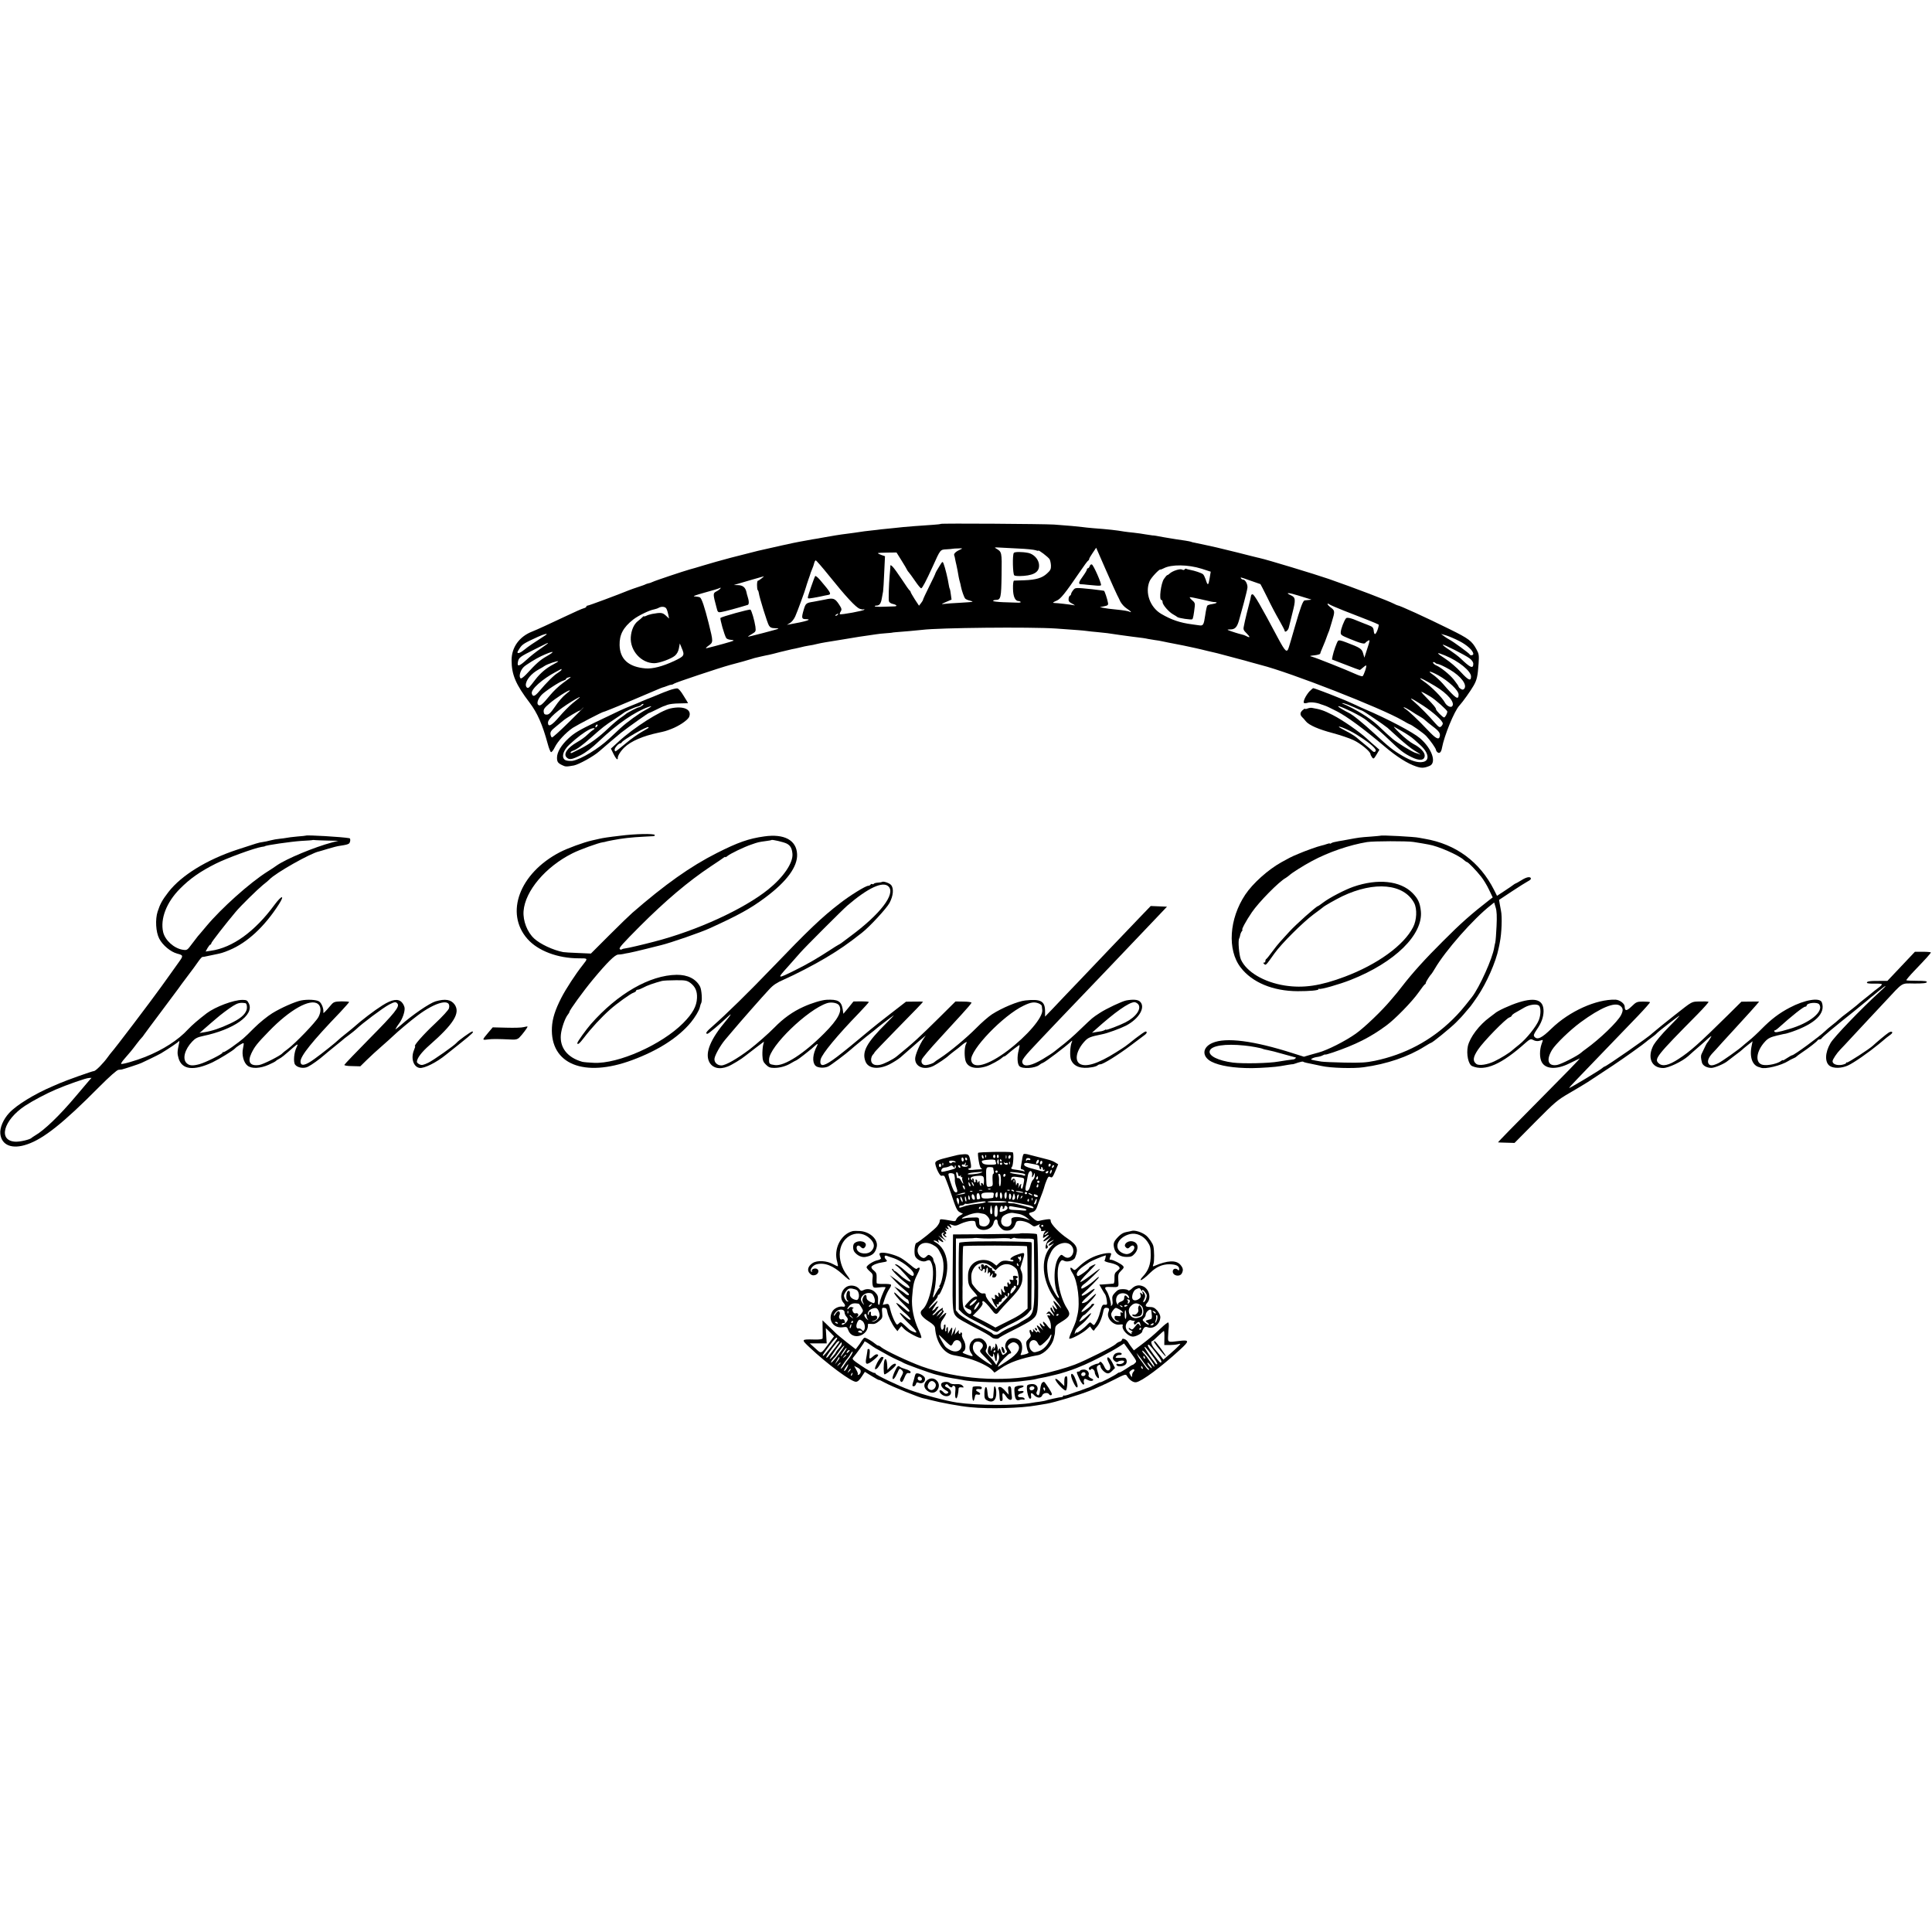 <?xml version="1.0" standalone="no"?>
<!DOCTYPE svg PUBLIC "-//W3C//DTD SVG 20010904//EN"
 "http://www.w3.org/TR/2001/REC-SVG-20010904/DTD/svg10.dtd">
<svg version="1.0" xmlns="http://www.w3.org/2000/svg"
 width="1710pt" height="1710pt" viewBox="0 0 1710 1710"
 preserveAspectRatio="xMidYMid meet">
<g transform="translate(0,1710) scale(0.1,-0.1)"
fill="#000000" stroke="none">
<path d="M8327 12463 c-3 -2 -33 -6 -68 -8 -123 -8 -234 -17 -264 -20 -16 -2
-59 -6 -95 -10 -36 -3 -81 -8 -100 -10 -19 -3 -57 -7 -85 -10 -47 -5 -73 -8
-157 -21 -18 -2 -49 -6 -68 -9 -38 -4 -149 -22 -190 -30 -58 -11 -77 -14 -110
-19 -19 -3 -46 -8 -60 -11 -14 -3 -38 -7 -55 -10 -23 -3 -281 -60 -365 -80
-17 -4 -216 -55 -240 -61 -103 -28 -170 -46 -245 -69 -49 -15 -103 -31 -120
-35 -51 -14 -309 -100 -330 -111 -12 -6 -27 -11 -35 -12 -8 -2 -19 -5 -25 -8
-5 -4 -35 -14 -65 -24 -30 -10 -68 -23 -85 -30 -87 -36 -353 -135 -363 -135
-7 0 -12 -4 -12 -9 0 -5 -11 -12 -24 -15 -13 -3 -81 -33 -152 -67 -163 -77
-259 -121 -304 -139 -113 -44 -182 -139 -182 -253 0 -129 37 -215 160 -377 68
-90 113 -191 160 -364 10 -39 24 -72 29 -73 6 -2 21 17 33 42 26 54 97 130
160 173 42 27 262 142 274 142 2 0 17 5 33 12 15 6 30 12 33 13 16 5 361 151
409 172 18 8 39 16 45 18 6 1 24 7 39 13 16 7 34 12 41 12 6 0 16 4 22 9 10 9
402 140 494 165 30 8 82 22 115 31 33 9 67 19 75 22 8 3 21 7 29 9 7 1 34 8
60 14 25 6 55 12 66 14 11 2 56 13 100 25 44 11 91 22 105 25 14 2 45 9 70 15
25 7 61 14 80 17 19 2 51 9 70 14 19 5 53 11 75 15 22 3 94 15 160 26 143 24
157 26 215 34 25 3 59 8 75 11 17 3 55 7 85 9 30 2 55 5 55 5 0 2 28 4 151 14
44 4 96 9 115 11 147 19 953 27 1184 12 195 -14 240 -17 275 -22 19 -3 62 -7
95 -10 33 -3 71 -7 85 -9 39 -6 192 -28 220 -31 94 -11 118 -15 140 -20 14 -3
41 -7 60 -10 19 -2 55 -8 80 -14 25 -5 61 -13 80 -16 30 -5 167 -33 195 -40
32 -7 75 -17 110 -26 22 -5 49 -12 60 -14 11 -2 45 -11 75 -19 30 -8 91 -24
135 -36 44 -11 94 -25 110 -30 17 -5 59 -16 95 -26 261 -66 1066 -381 1253
-490 32 -19 60 -34 62 -34 13 0 120 -76 147 -103 36 -38 88 -112 88 -125 0 -5
6 -15 14 -21 17 -14 33 2 39 40 20 108 109 326 154 374 31 34 98 128 125 175
30 52 37 83 45 197 5 72 3 86 -18 124 -42 77 -68 96 -238 180 -214 106 -443
210 -461 211 -3 0 -16 6 -30 13 -54 28 -345 139 -580 221 -118 41 -558 174
-605 183 -3 1 -6 1 -7 2 -2 0 -10 2 -18 4 -8 2 -87 21 -175 44 -88 22 -171 42
-185 45 -14 3 -56 12 -95 21 -38 8 -83 18 -99 21 -16 2 -32 7 -35 9 -4 2 -27
6 -51 10 -25 3 -58 9 -75 11 -16 3 -41 7 -55 9 -14 2 -41 7 -60 10 -64 12 -85
16 -100 16 -8 1 -35 5 -60 9 -25 5 -72 11 -105 15 -33 3 -71 8 -85 10 -68 12
-141 20 -275 30 -38 3 -81 8 -95 10 -28 4 -136 14 -250 22 -95 6 -997 12
-1003 6z m686 -218 c71 -3 139 -10 153 -15 13 -5 24 -7 24 -4 0 11 90 -58 100
-76 6 -11 11 -36 12 -56 1 -31 -5 -43 -35 -70 -43 -40 -97 -56 -202 -60 -44
-1 -85 -3 -90 -3 -6 -1 -10 -30 -9 -71 1 -71 19 -110 50 -110 7 0 15 -4 18 -8
3 -5 -12 -7 -32 -6 -20 1 -76 3 -124 4 -49 2 -88 7 -88 11 0 5 11 9 24 9 44 0
48 18 51 221 3 205 3 204 -50 235 -16 9 -11 10 25 8 25 -1 103 -5 173 -9z
m-514 -9 c-37 -16 -58 -36 -54 -49 3 -7 7 -23 9 -37 3 -14 7 -36 11 -50 7 -32
14 -67 20 -105 3 -16 8 -38 11 -47 3 -9 7 -26 9 -39 7 -36 27 -93 37 -106 5
-6 23 -15 39 -18 17 -4 29 -9 26 -11 -2 -2 -51 -6 -108 -9 -57 -3 -120 -7
-139 -10 -33 -4 -32 -3 13 17 l49 21 -6 44 c-3 24 -7 47 -10 52 -3 4 -7 23
-10 42 -6 43 -31 146 -44 179 -9 24 -10 24 -41 -27 -18 -29 -32 -54 -31 -55 1
-2 -23 -54 -54 -115 -31 -62 -56 -116 -56 -120 0 -5 -8 -18 -18 -31 l-18 -23
-37 56 c-20 32 -37 61 -37 65 0 5 -3 10 -7 12 -5 2 -36 46 -71 100 -35 53 -72
104 -83 114 -18 16 -19 16 -19 -7 -1 -13 -3 -46 -6 -74 -7 -81 -11 -209 -6
-227 2 -9 17 -20 33 -23 36 -8 45 -21 16 -22 -12 0 -55 -2 -95 -3 -39 -2 -75
0 -79 3 -3 4 3 7 14 7 27 0 40 17 48 65 4 22 9 49 11 60 2 11 7 86 10 166 l7
146 -32 11 c-17 6 -31 13 -31 16 0 2 37 5 83 5 l82 1 45 -72 c25 -40 47 -77
49 -83 2 -5 9 -15 15 -21 6 -6 31 -41 56 -77 25 -37 49 -66 54 -64 11 4 42 63
101 192 69 153 66 150 122 153 26 1 51 4 56 5 4 1 27 3 50 3 39 2 40 1 16 -10z
m1388 -401 c6 -11 19 -37 29 -59 11 -21 36 -49 57 -62 20 -13 37 -27 37 -30 0
-3 -4 -3 -8 0 -12 7 -58 15 -132 22 -36 3 -81 9 -100 13 l-35 7 38 8 c31 6 37
11 34 29 -6 35 -30 107 -36 108 -3 0 -15 2 -26 4 -11 2 -47 6 -80 10 -148 15
-147 15 -166 -8 -10 -12 -18 -27 -19 -34 0 -6 -4 -13 -10 -15 -5 -1 -11 -14
-12 -28 -2 -20 4 -29 32 -43 27 -15 29 -18 10 -13 -25 5 -144 19 -167 19 -21
0 -15 6 20 21 34 14 75 65 202 251 37 55 72 102 76 103 5 2 9 8 9 14 0 5 14
30 31 54 l31 46 87 -199 c48 -109 92 -207 98 -218z m-2552 173 c151 -188 240
-284 274 -296 16 -6 32 -8 35 -5 3 4 6 2 6 -3 0 -9 -209 -48 -217 -40 -2 2 1
13 8 24 11 17 9 26 -14 61 -37 56 -51 61 -127 44 -36 -7 -81 -16 -100 -19 -64
-10 -69 -14 -85 -66 -23 -78 -21 -88 18 -88 63 -1 0 -21 -143 -46 l-25 -4 26
15 c15 8 36 34 47 58 18 39 90 236 96 262 1 6 11 35 21 65 11 30 20 57 20 60
1 3 7 18 13 33 7 15 15 39 18 52 3 14 10 25 14 25 5 0 57 -60 115 -132z m3301
58 l80 -26 -10 -60 c-11 -65 -17 -66 -35 -8 -7 20 -17 41 -24 46 -14 11 -73
31 -113 38 -15 3 -31 7 -35 10 -4 2 -10 0 -14 -6 -4 -6 -12 -7 -23 -1 -18 10
-86 -13 -110 -36 -7 -7 -16 -13 -20 -13 -4 0 -17 -15 -30 -34 -27 -39 -45
-186 -23 -186 6 0 11 -9 11 -20 0 -24 58 -90 97 -110 15 -8 30 -18 33 -21 9
-10 125 -27 133 -20 7 7 13 39 22 116 3 23 -2 35 -23 52 -14 12 -24 24 -21 27
2 2 42 -5 89 -16 115 -27 113 -26 134 -27 28 -1 13 -12 -26 -18 -18 -2 -37 -8
-42 -13 -4 -4 -13 -43 -19 -87 -12 -83 -18 -93 -51 -88 -12 2 -41 6 -65 9
-107 14 -183 40 -272 92 -100 58 -147 189 -104 290 12 30 88 111 96 103 2 -1
15 4 29 11 67 36 216 34 336 -4z m-3896 -86 c-14 -11 -28 -20 -32 -20 -10 0
-10 -74 -1 -84 4 -3 8 -14 9 -24 4 -36 76 -268 90 -289 11 -17 24 -23 51 -23
20 0 34 -2 32 -5 -6 -5 -269 -74 -269 -70 0 2 16 13 36 24 34 20 35 23 30 65
-8 54 -34 144 -44 150 -9 6 -253 -62 -265 -73 -7 -7 34 -152 51 -179 5 -7 23
-14 40 -15 17 -1 28 -5 24 -8 -6 -5 -161 -48 -237 -66 -13 -3 -7 5 16 22 43
31 43 31 1 200 -36 143 -61 217 -76 227 -6 4 -27 8 -46 9 -25 0 1 10 87 34 67
18 127 36 134 41 8 4 10 3 5 -5 -4 -6 -20 -18 -36 -26 -31 -16 -30 -23 2 -143
10 -41 13 -44 42 -39 25 3 150 37 234 63 13 4 12 36 -1 74 -3 8 -8 27 -11 42
-9 39 -32 58 -74 59 l-37 1 30 9 c49 15 230 67 235 68 3 0 -6 -8 -20 -19z
m4330 -20 c47 -16 86 -30 86 -30 1 0 28 -53 60 -117 31 -65 79 -156 106 -202
26 -46 48 -88 48 -92 0 -23 31 -1 37 26 1 6 15 62 31 125 32 124 30 142 -14
162 -55 25 -18 24 64 -2 48 -15 96 -30 107 -33 16 -4 14 -5 -7 -7 -16 -1 -33
-3 -40 -4 -16 -1 -38 -63 -88 -236 -23 -80 -46 -160 -52 -177 -17 -56 -30 -45
-98 82 -152 286 -209 385 -224 385 -7 0 -13 -6 -13 -12 0 -7 -10 -49 -22 -94
-12 -45 -23 -90 -25 -100 -3 -10 -9 -39 -14 -63 -10 -43 -9 -46 23 -78 33 -33
31 -42 -6 -22 -11 6 -29 12 -40 14 -23 5 -84 24 -114 36 -16 6 -12 8 16 8 41
1 59 20 77 86 6 22 24 89 41 149 16 60 31 121 32 135 3 29 -19 71 -38 71 -6 0
-15 5 -18 10 -8 13 -11 14 85 -20z m820 -263 c63 -25 158 -62 210 -82 52 -20
98 -40 102 -43 3 -4 -2 -27 -11 -51 -18 -45 -29 -44 -33 3 -2 17 -11 29 -28
35 -14 6 -38 16 -55 22 -16 7 -32 13 -35 14 -3 1 -12 5 -20 8 -61 27 -99 35
-107 24 -18 -23 -44 -92 -46 -120 -2 -27 3 -30 78 -61 100 -41 132 -49 140
-36 3 5 14 14 25 20 16 9 16 2 -8 -70 l-26 -81 -11 38 c-11 41 -27 51 -149 97
-49 19 -67 22 -74 13 -11 -15 -39 -93 -47 -133 l-6 -31 120 -46 c66 -26 123
-47 126 -47 3 0 15 9 27 20 12 11 25 20 29 20 10 0 -20 -88 -31 -95 -5 -3 -33
6 -64 20 -74 34 -345 142 -382 152 -27 7 -25 8 21 13 28 3 50 10 50 15 1 6 8
26 17 45 8 19 21 49 27 65 6 17 16 44 22 60 7 17 13 32 14 35 1 3 11 37 23 76
28 92 28 99 -8 126 -16 12 -30 26 -30 31 0 6 5 5 13 0 6 -6 64 -31 127 -56z
m-5992 16 c6 -10 13 -34 17 -53 l7 -35 -28 26 c-30 28 -45 29 -123 15 -19 -4
-42 -11 -52 -17 -11 -5 -19 -7 -19 -4 0 4 -7 0 -15 -9 -8 -8 -26 -23 -39 -33
-36 -28 -59 -82 -63 -143 -7 -120 93 -230 208 -230 44 0 151 39 182 66 18 15
31 39 36 66 l8 43 16 -39 c29 -67 25 -73 -65 -116 -105 -49 -192 -71 -255 -66
-149 13 -226 81 -229 206 -2 93 32 157 121 227 44 34 142 82 183 89 14 3 33 9
41 14 26 15 60 11 69 -7z m1517 -53 c-3 -5 -12 -10 -18 -10 -7 0 -6 4 3 10 19
12 23 12 15 0z m-2588 -183 c-116 -75 -150 -98 -183 -125 -36 -30 -64 -41 -64
-25 0 4 10 21 22 39 22 32 40 43 158 97 58 27 101 36 67 14z m8091 -52 c67
-34 122 -85 122 -113 0 -13 -27 -16 -32 -4 -4 10 -145 113 -178 130 -14 7 -36
22 -50 32 l-25 19 45 -13 c25 -8 78 -30 118 -51z m-8068 -18 c0 -2 -31 -24
-68 -50 -37 -25 -92 -69 -122 -97 -65 -59 -85 -64 -76 -19 8 39 15 45 151 113
113 57 115 58 115 53z m8157 -134 c21 -16 33 -34 33 -48 0 -47 -26 -36 -111
46 -20 19 -65 53 -98 75 -33 21 -61 42 -61 47 0 10 197 -90 237 -120z m-8166
20 c-60 -34 -93 -63 -184 -162 -21 -22 -43 -39 -48 -35 -20 12 -5 70 26 100
17 18 114 78 156 97 106 49 136 49 50 0z m7950 5 c119 -49 228 -137 229 -185
0 -45 -23 -35 -89 37 -37 41 -99 94 -141 121 -82 53 -82 61 1 27z m-7851 -52
c0 -2 -19 -14 -42 -26 -63 -33 -115 -77 -159 -134 -58 -76 -60 -77 -72 -73 -7
2 -12 12 -13 23 -1 44 48 103 116 140 19 10 41 23 49 29 24 17 121 50 121 41z
m7764 -13 c4 -5 11 -8 14 -8 19 -2 61 -21 114 -52 99 -58 156 -134 128 -169
-9 -10 -16 -11 -31 -1 -10 6 -19 15 -19 20 0 4 -19 32 -42 61 -39 48 -116 110
-159 128 -19 8 -34 28 -21 28 5 0 12 -3 16 -7z m-7734 -61 c0 -4 -15 -16 -32
-27 -32 -18 -100 -85 -167 -165 -38 -45 -56 -50 -64 -18 -10 36 93 128 214
192 24 13 45 24 47 25 1 0 2 -3 2 -7z m7760 -49 c93 -52 179 -133 180 -170 0
-54 -25 -37 -140 96 -25 28 -65 65 -90 82 -53 36 -20 30 50 -8z m-7685 -22
c-6 -4 -36 -27 -67 -50 -32 -23 -80 -69 -109 -104 -69 -84 -88 -100 -105 -86
-16 13 -3 53 29 88 28 31 163 120 194 127 12 4 23 10 23 14 0 5 8 11 18 13 9
3 19 5 22 6 2 0 0 -3 -5 -8z m7655 -72 c113 -67 183 -150 152 -181 -13 -13
-48 5 -63 33 -23 44 -122 144 -184 186 -19 13 -35 26 -35 29 0 6 49 -19 130
-67z m-7692 -73 c-25 -19 -67 -67 -94 -108 -39 -57 -55 -73 -75 -73 -19 0 -25
6 -27 26 -2 21 7 35 51 72 54 47 163 117 180 117 6 0 -10 -15 -35 -34z m7653
-22 c40 -23 149 -120 149 -132 0 -18 -19 -52 -29 -52 -11 0 -71 61 -71 72 0
12 -18 34 -77 95 -29 29 -53 56 -53 58 0 5 24 -7 81 -41z m-7536 -12 c-6 -5
-32 -27 -60 -49 -27 -22 -79 -75 -115 -117 -66 -78 -100 -96 -100 -52 0 34 86
111 213 189 57 35 83 47 62 29z m7472 -68 c91 -60 173 -134 173 -158 0 -7 -7
-19 -15 -26 -13 -11 -21 -6 -53 30 -51 60 -139 149 -187 190 -54 46 -25 33 82
-36z m-7565 -149 c-75 -74 -141 -134 -147 -132 -5 2 -11 15 -13 29 -2 20 7 34
45 64 26 22 57 47 68 56 25 22 135 88 145 88 4 0 13 7 20 15 7 8 14 15 16 15
2 0 -58 -61 -134 -135z m7455 103 c27 -18 61 -40 77 -48 15 -8 38 -23 50 -35
12 -11 43 -36 68 -55 56 -42 68 -61 61 -89 -8 -33 -36 -18 -106 57 -84 89
-174 174 -200 189 -12 7 -17 12 -11 13 7 0 34 -15 61 -32z"/>
<path d="M8973 12206 c-13 -20 -9 -187 4 -198 8 -7 40 -8 84 -5 103 8 145 43
134 109 -8 44 -48 84 -93 94 -55 11 -122 11 -129 0z"/>
<path d="M9645 12089 c-4 -10 -11 -19 -16 -19 -5 0 -9 -5 -9 -11 0 -6 -16 -33
-35 -59 -39 -53 -43 -70 -17 -71 9 0 35 -2 57 -5 22 -2 57 -5 78 -7 21 -2 40
-1 42 3 7 12 -66 178 -81 184 -7 3 -16 -4 -19 -15z"/>
<path d="M7215 12001 c-10 -17 -65 -176 -65 -189 0 -13 6 -12 110 8 30 7 62
13 69 14 33 6 26 19 -71 133 -20 23 -39 39 -43 34z"/>
<path d="M5920 10989 c-30 -11 -64 -24 -75 -29 -11 -5 -45 -19 -75 -31 -30
-11 -68 -27 -85 -34 -16 -8 -59 -26 -95 -40 -79 -32 -99 -41 -321 -148 -143
-69 -188 -96 -237 -142 -65 -60 -102 -123 -102 -171 0 -37 8 -48 45 -66 30
-15 37 -15 105 -3 44 9 175 81 225 126 27 24 177 152 190 162 83 64 243 177
250 177 4 0 34 14 68 31 34 17 62 30 62 29 0 -1 14 4 30 11 17 7 65 13 107 13
43 1 78 2 78 2 0 1 -17 31 -39 65 -23 39 -45 65 -57 66 -10 1 -44 -7 -74 -18z
m-236 -134 c-10 -8 -24 -15 -29 -15 -11 0 -107 -50 -115 -59 -3 -3 -23 -18
-45 -33 -22 -14 -71 -56 -110 -93 -82 -79 -168 -142 -245 -180 -30 -15 -63
-31 -72 -36 -11 -6 -18 -6 -18 0 0 5 10 13 23 17 29 9 79 45 163 120 96 85
118 103 204 159 41 28 77 52 80 55 10 11 96 50 123 56 15 3 30 10 33 15 3 5
10 9 17 9 6 0 2 -7 -9 -15z m31 -38 c-63 -34 -164 -107 -225 -163 -19 -18 -62
-58 -95 -89 -99 -93 -251 -185 -327 -199 -15 -2 -40 -1 -55 3 -49 13 -35 84
27 141 72 66 126 107 178 134 34 17 62 13 31 -5 -9 -5 -32 -24 -50 -42 -19
-19 -59 -48 -90 -65 -87 -50 -125 -105 -94 -136 24 -23 45 -20 123 19 47 24
102 66 167 128 161 152 313 257 435 300 40 14 29 3 -25 -26z m-433 -149 c-7
-7 -12 -8 -12 -2 0 14 12 26 19 19 2 -3 -1 -11 -7 -17z"/>
<path d="M11590 10981 c-35 -39 -62 -98 -47 -104 7 -2 21 -1 32 3 23 8 79 2
115 -13 14 -5 31 -11 38 -13 7 -1 54 -24 105 -50 91 -47 234 -152 422 -311
106 -90 204 -152 277 -176 48 -17 73 -16 121 4 65 27 21 155 -86 246 -61 52
-287 171 -482 254 -11 4 -60 27 -110 50 -49 22 -94 42 -100 43 -5 2 -21 8 -35
14 -70 29 -210 82 -217 81 -4 -1 -19 -14 -33 -28z m396 -141 c35 -17 67 -30
70 -30 8 0 197 -128 225 -152 14 -13 63 -57 108 -98 46 -41 103 -87 127 -101
24 -14 48 -30 52 -34 4 -5 1 -5 -5 -1 -7 4 -21 9 -31 11 -23 4 -167 91 -206
125 -32 27 -58 51 -132 121 -72 66 -196 143 -314 193 -8 3 -2 4 13 1 15 -3 57
-19 93 -35z m-22 -39 c56 -28 115 -62 131 -77 17 -14 46 -38 65 -52 19 -14 76
-64 125 -111 111 -106 135 -125 206 -161 72 -37 119 -32 119 13 0 30 -41 72
-98 101 -26 13 -81 56 -122 96 -41 40 -63 65 -48 56 15 -8 44 -25 65 -37 41
-23 91 -57 109 -74 6 -5 30 -27 53 -48 77 -69 88 -140 25 -151 -43 -9 -104 9
-179 53 -83 48 -123 80 -247 195 -109 100 -196 171 -233 188 -11 5 -38 20 -60
33 -68 42 -18 28 89 -24z"/>
<path d="M5935 10830 c-88 -19 -324 -169 -459 -293 l-69 -63 23 -47 c13 -26
27 -47 32 -47 4 0 7 3 6 8 -4 18 24 64 59 97 59 56 164 101 301 130 56 12 67
15 111 32 70 26 150 80 161 109 25 65 -49 99 -165 74z m-196 -173 c-2 -2 -30
-18 -61 -36 -32 -18 -95 -63 -140 -101 -46 -38 -86 -70 -90 -70 -5 0 -8 7 -8
15 0 16 34 55 49 55 5 0 11 4 13 8 9 22 226 147 237 136 2 -2 2 -6 0 -7z"/>
<path d="M11573 10829 c-13 -5 -23 -6 -23 -2 0 3 -9 -2 -20 -12 -24 -21 -25
-41 -6 -61 8 -7 23 -24 33 -37 27 -35 115 -73 241 -106 63 -17 144 -44 180
-61 63 -29 152 -102 152 -125 0 -5 7 -18 14 -28 13 -17 16 -15 40 25 l25 42
-35 31 c-20 16 -52 45 -72 64 -69 64 -217 167 -307 213 -78 40 -108 50 -185
63 -8 1 -25 -1 -37 -6z m379 -200 c67 -34 174 -107 207 -143 18 -19 22 -29 14
-37 -8 -8 -16 -6 -30 8 -10 10 -38 34 -62 53 -24 19 -57 47 -74 62 -18 15 -60
41 -94 58 -35 18 -63 34 -63 37 0 7 42 -8 102 -38z"/>
<path d="M5490 9703 c-105 -12 -155 -20 -185 -27 -11 -2 -41 -9 -66 -15 -72
-16 -219 -70 -284 -104 -357 -186 -489 -539 -286 -768 93 -105 268 -171 453
-171 85 0 84 2 33 -63 -59 -74 -147 -209 -186 -285 -56 -109 -80 -186 -84
-264 -16 -325 284 -447 710 -289 230 85 409 200 520 334 37 45 74 107 79 133
3 14 8 31 12 37 11 19 5 118 -10 147 -36 68 -109 105 -207 104 -238 -3 -523
-167 -760 -437 -43 -50 -119 -155 -119 -167 0 -20 20 -4 57 45 69 90 153 181
234 253 57 51 182 141 207 148 12 4 22 12 22 17 0 5 7 9 15 9 8 0 30 9 49 19
31 18 100 42 166 59 14 3 68 6 120 6 84 1 99 -2 128 -22 45 -33 64 -74 61
-135 -3 -73 -38 -137 -122 -222 -190 -191 -575 -363 -791 -352 -45 2 -90 6
-102 9 -131 37 -200 124 -190 238 5 57 37 150 63 181 7 8 13 19 13 23 0 14
123 184 207 285 127 153 196 221 224 222 13 0 33 3 44 5 11 3 34 7 52 10 18 3
85 19 150 35 65 16 126 31 136 34 79 19 352 113 429 149 253 115 362 175 493
273 190 142 286 273 280 384 -6 123 -114 181 -290 156 -138 -19 -234 -53 -420
-147 -235 -119 -459 -278 -749 -530 -22 -19 -114 -108 -203 -197 l-163 -163
-112 5 c-62 2 -122 6 -133 8 -89 17 -204 71 -257 120 -62 57 -100 157 -94 242
13 178 194 393 432 512 62 32 234 94 269 98 11 1 22 4 25 5 3 1 10 3 15 4 6 1
26 5 45 9 87 17 166 26 285 32 33 2 68 3 78 4 10 1 15 6 12 11 -8 13 -172 10
-305 -7z m1472 -69 c34 -17 48 -43 52 -92 6 -80 -80 -206 -214 -314 -217 -175
-634 -366 -1012 -463 -99 -26 -231 -57 -253 -59 -12 -1 -26 -5 -32 -9 -6 -4
-15 -2 -18 4 -7 10 25 46 176 198 230 230 427 397 629 532 58 38 111 74 118
80 6 5 12 7 12 3 0 -4 8 0 18 9 23 20 148 81 215 103 57 20 61 21 127 30 25 3
46 7 48 9 6 6 108 -18 134 -31z"/>
<path d="M2707 9704 c-1 -1 -36 -5 -77 -8 -41 -4 -84 -9 -95 -12 -11 -2 -38
-6 -60 -8 -22 -2 -58 -8 -80 -14 -22 -6 -54 -13 -71 -15 -36 -5 -47 -9 -224
-67 -270 -89 -495 -228 -609 -375 -56 -73 -73 -104 -96 -174 -22 -69 -16 -180
14 -238 29 -58 102 -119 161 -134 52 -13 53 -19 17 -69 -10 -14 -47 -65 -82
-115 -36 -49 -71 -99 -79 -110 -93 -130 -415 -554 -441 -581 -5 -6 -19 -23
-30 -39 -40 -56 -108 -125 -124 -125 -14 0 -252 -85 -306 -109 -11 -5 -38 -17
-60 -26 -158 -67 -318 -165 -383 -235 -53 -57 -85 -132 -79 -186 11 -102 106
-139 239 -92 144 49 320 189 634 506 95 95 159 152 173 153 11 1 24 2 29 3 22
5 159 50 172 57 8 4 44 21 80 38 36 17 79 39 95 48 71 43 151 97 158 107 5 6
6 -2 2 -18 -16 -75 -17 -89 -5 -131 29 -103 133 -116 300 -38 62 30 181 103
200 123 14 16 72 52 76 47 3 -2 0 -23 -5 -46 -13 -58 6 -128 41 -154 37 -28
111 -24 184 8 32 14 61 29 64 33 3 4 16 13 30 20 23 12 44 29 120 96 45 39 53
41 35 6 -23 -45 -30 -130 -13 -153 21 -28 77 -37 113 -19 33 16 101 65 149
107 6 6 47 39 91 75 44 35 82 67 85 70 3 3 23 18 45 34 22 16 47 37 56 45 52
51 239 191 294 220 46 24 59 26 73 8 22 -26 -25 -85 -245 -307 -122 -124 -223
-229 -225 -235 -2 -6 26 -11 69 -11 l72 -2 58 57 c32 31 91 86 132 121 41 36
86 76 100 90 44 42 153 134 216 181 164 124 302 156 279 65 -3 -14 -56 -72
-125 -137 -101 -94 -193 -199 -175 -199 3 0 -2 -16 -10 -35 -29 -71 -5 -148
49 -157 40 -7 151 48 236 118 9 7 64 51 123 98 110 88 128 106 107 106 -11 0
-125 -82 -139 -101 -18 -22 -205 -154 -249 -175 -44 -21 -58 -24 -77 -15 -13
6 -24 16 -24 22 0 32 41 86 109 146 218 191 277 287 225 362 -32 44 -82 53
-169 28 -53 -16 -207 -121 -309 -212 -6 -5 -20 -17 -30 -25 -18 -13 -19 -13
-11 0 4 8 18 29 30 45 28 38 50 102 46 135 -2 14 -12 35 -24 48 -33 36 -88 27
-173 -27 -74 -47 -182 -129 -259 -198 -12 -10 -43 -36 -70 -57 -28 -22 -54
-44 -60 -50 -14 -16 -149 -124 -211 -168 -83 -61 -124 -68 -124 -23 0 49 102
177 353 438 42 45 77 85 77 88 0 4 -30 6 -67 6 -62 -2 -70 -5 -93 -32 -55 -65
-71 -80 -68 -65 4 32 -15 81 -37 96 -24 16 -103 20 -160 9 -55 -11 -179 -66
-255 -113 -41 -25 -114 -84 -161 -131 -96 -96 -95 -95 -195 -168 -40 -28 -75
-49 -78 -46 -3 4 -6 2 -6 -4 0 -12 -150 -87 -205 -102 -59 -16 -89 -14 -113 9
-39 37 -18 120 49 191 27 29 47 39 94 49 275 57 457 186 408 288 -14 28 -20
32 -57 32 -79 0 -240 -61 -316 -118 -77 -59 -130 -105 -166 -143 -86 -94 -221
-181 -379 -244 -83 -33 -205 -68 -213 -61 -2 3 10 23 29 44 44 50 67 77 108
132 19 25 39 50 45 55 6 6 16 18 21 27 6 9 72 98 148 199 75 101 145 195 155
208 9 14 46 63 82 111 36 47 78 104 94 128 16 23 33 42 37 42 5 0 12 1 17 2 4
1 34 7 67 14 90 18 98 21 156 45 159 66 312 209 438 406 54 85 25 81 -39 -5
-173 -236 -371 -380 -563 -407 l-47 -7 17 31 c10 17 21 31 26 31 4 0 7 5 7 11
0 9 127 172 216 278 47 56 190 196 241 238 27 21 53 43 58 49 53 57 366 234
439 248 6 2 43 12 81 24 39 12 86 24 105 26 52 8 64 11 78 19 13 9 17 46 5 48
-66 12 -378 30 -386 23z m198 -44 l90 -2 -55 -14 c-158 -42 -403 -144 -489
-203 -14 -11 -53 -36 -86 -57 -155 -98 -407 -324 -538 -481 -19 -23 -41 -49
-48 -57 -20 -22 -30 -34 -79 -99 -43 -58 -44 -59 -84 -53 -77 13 -155 84 -172
156 -27 118 30 265 150 385 88 89 180 153 316 221 98 49 338 137 405 148 17 2
30 5 30 6 0 8 231 41 320 47 55 3 101 6 102 8 2 1 13 1 25 -1 13 -1 64 -3 113
-4z m-733 -1439 c13 -2 18 -39 9 -64 -16 -42 -60 -77 -145 -117 -89 -42 -159
-65 -226 -76 l-44 -7 40 35 c21 19 52 46 68 59 16 13 34 29 40 34 37 33 108
86 149 112 42 26 63 31 109 24z m641 -6 c29 -21 31 -68 6 -116 -23 -45 -206
-235 -274 -285 -22 -16 -42 -32 -45 -36 -16 -21 -169 -98 -205 -104 -81 -12
-107 25 -70 103 29 60 49 86 155 195 185 192 366 293 433 243z m-2027 -682
c-13 -16 -66 -77 -117 -138 -142 -169 -279 -300 -358 -345 -14 -8 -28 -18 -31
-21 -13 -15 -102 -36 -144 -34 -156 8 -107 190 86 318 67 44 188 108 270 143
102 44 271 103 296 103 l22 1 -24 -27z"/>
<path d="M12217 9703 c-1 -1 -41 -4 -88 -8 -88 -6 -103 -8 -199 -26 -30 -6
-66 -12 -80 -14 -47 -9 -55 -11 -67 -18 -7 -5 -13 -6 -13 -3 0 3 -11 1 -25 -4
-14 -5 -36 -12 -48 -14 -30 -6 -152 -50 -202 -72 -22 -10 -42 -18 -45 -19 -5
-1 -54 -26 -109 -57 -117 -65 -253 -187 -319 -286 -143 -214 -161 -490 -41
-645 102 -133 286 -209 504 -210 107 0 185 7 185 17 0 5 3 7 6 4 9 -9 178 39
279 79 391 154 642 401 621 609 -8 74 -25 110 -74 160 -108 109 -309 130 -524
55 -75 -26 -211 -97 -265 -138 -24 -18 -45 -33 -48 -33 -13 0 -197 -164 -253
-226 -30 -32 -66 -72 -81 -89 -15 -16 -48 -57 -72 -90 -24 -33 -47 -61 -51
-63 -5 -2 -8 -10 -8 -18 0 -8 -5 -14 -12 -14 -9 0 -9 -3 1 -12 14 -15 16 -13
91 93 62 87 249 273 345 345 44 32 82 61 85 64 12 12 111 68 170 97 286 136
546 112 637 -60 27 -52 23 -151 -10 -214 -82 -160 -315 -329 -605 -438 -215
-81 -366 -103 -529 -78 -186 29 -341 121 -390 231 -16 38 -27 167 -15 186 3 6
8 20 9 30 2 11 8 25 14 33 6 7 9 13 5 13 -10 0 32 79 84 155 61 90 242 274
301 305 9 6 23 16 31 23 22 21 123 85 200 126 146 79 335 143 488 168 59 9
352 10 410 1 25 -4 61 -10 80 -13 19 -4 44 -8 55 -10 82 -13 265 -93 311 -136
11 -10 24 -19 28 -19 10 0 83 -75 126 -130 20 -25 51 -76 69 -114 l33 -69 -24
-18 c-166 -129 -259 -211 -417 -370 -156 -155 -269 -280 -361 -399 -19 -25
-39 -50 -45 -57 -5 -6 -30 -35 -55 -65 -80 -96 -234 -243 -310 -297 -96 -68
-254 -147 -330 -167 -8 -2 -41 -11 -72 -20 l-57 -17 -98 31 c-347 111 -593
143 -712 91 -91 -39 -95 -121 -8 -166 73 -37 196 -57 357 -57 81 1 213 10 255
18 37 7 105 18 110 17 2 0 22 6 44 14 22 7 42 11 45 8 5 -5 29 -11 116 -28 14
-3 35 -7 47 -10 78 -18 283 -24 373 -11 205 28 395 93 538 183 29 18 55 33 58
33 11 0 168 128 219 178 28 27 66 68 85 92 19 23 40 47 46 54 5 6 33 45 61 86
81 120 163 306 187 425 4 17 9 41 11 55 16 77 22 227 10 280 -3 14 -8 41 -11
60 l-6 35 113 75 c62 41 126 81 141 89 15 7 28 18 28 23 0 22 -35 18 -81 -11
-28 -17 -52 -31 -55 -31 -3 0 -10 -5 -17 -10 -7 -6 -42 -30 -80 -55 l-67 -44
-26 52 c-126 249 -338 406 -614 453 -25 4 -47 8 -50 9 -36 9 -337 25 -343 18z
m1029 -798 c-3 -66 -8 -131 -11 -145 -4 -14 -8 -35 -10 -47 -14 -94 -130 -352
-197 -438 -83 -106 -113 -141 -172 -199 -192 -188 -421 -309 -687 -365 -77
-16 -125 -19 -269 -16 -96 2 -188 6 -205 9 -94 16 -100 17 -82 27 9 6 30 12
46 14 16 2 39 8 50 15 12 6 21 9 21 6 0 -2 30 6 68 19 200 68 333 135 472 238
79 58 227 210 285 292 27 39 53 72 57 73 5 2 8 8 8 13 0 9 37 67 50 79 3 3 16
23 29 45 93 160 342 443 496 563 l30 24 13 -44 c10 -30 12 -79 8 -163z m-2231
-1059 c55 -5 153 -23 163 -30 4 -2 23 -7 42 -10 19 -3 82 -19 140 -36 58 -16
107 -30 109 -30 7 0 -10 -15 -17 -16 -13 -1 -117 -16 -137 -20 -80 -15 -311
-20 -402 -9 -131 17 -218 60 -206 103 12 47 136 66 308 48z"/>
<path d="M7807 9294 c-2 -2 -18 -5 -36 -6 -18 -1 -35 -6 -37 -10 -3 -5 -9 -6
-14 -3 -5 3 -11 1 -15 -5 -3 -5 -13 -10 -20 -10 -23 0 -161 -85 -252 -156
-159 -122 -279 -237 -593 -564 -217 -226 -409 -414 -534 -524 -55 -47 -67 -66
-44 -66 9 0 112 87 186 157 32 31 21 9 -20 -39 -139 -164 -189 -285 -152 -364
27 -57 91 -74 167 -43 34 13 122 67 153 93 11 8 52 40 92 71 l74 56 -8 -33
c-4 -18 -7 -58 -6 -88 2 -45 7 -60 31 -83 23 -23 37 -29 74 -29 52 0 107 16
152 44 17 10 37 21 45 24 8 4 35 23 60 43 25 20 50 39 55 44 6 4 23 18 38 32
33 30 41 32 28 7 -38 -71 -44 -142 -14 -174 19 -21 83 -24 116 -6 24 12 158
113 197 148 14 12 45 39 70 59 25 20 47 38 50 41 3 3 25 21 50 40 25 19 47 37
50 40 6 7 136 107 160 123 8 6 -21 -26 -65 -69 -174 -172 -218 -253 -185 -338
24 -65 114 -76 214 -26 33 17 77 45 96 61 46 40 150 131 164 144 7 6 23 19 36
30 l24 20 -17 -25 c-37 -53 -77 -147 -77 -181 0 -73 81 -104 163 -63 35 18
114 71 135 92 8 7 30 25 50 40 21 15 46 35 57 45 11 10 28 23 38 29 16 8 17 7
8 -11 -14 -25 -17 -95 -7 -142 14 -66 86 -88 186 -57 38 12 117 55 138 75 7 7
17 13 21 13 4 0 16 8 27 18 31 28 101 82 107 82 3 0 0 -21 -7 -47 -15 -56 -12
-122 7 -140 26 -26 139 -19 177 12 8 7 22 15 31 18 21 7 202 144 247 187 14
13 15 13 8 -5 -15 -36 -19 -125 -6 -156 25 -60 89 -82 185 -65 22 3 44 11 49
16 6 6 17 10 26 10 24 0 159 84 274 171 54 41 107 80 117 88 21 15 25 31 8 31
-6 0 -45 -27 -88 -60 -98 -78 -84 -68 -176 -126 -157 -99 -266 -133 -319 -99
-47 31 -28 119 43 197 32 35 49 42 157 64 44 8 161 51 210 76 117 61 177 165
123 214 -19 17 -60 20 -121 9 -39 -8 -175 -72 -233 -110 -70 -46 -60 -38 -167
-140 -69 -67 -126 -117 -193 -168 -5 -4 -23 -18 -39 -31 -15 -13 -64 -45 -108
-71 -94 -56 -159 -70 -176 -38 -15 27 3 51 160 216 73 77 149 157 168 177 39
41 338 354 440 460 60 63 262 275 437 459 l72 76 -72 3 -72 3 -100 -104 c-55
-57 -172 -179 -260 -272 -88 -93 -205 -216 -260 -273 -55 -58 -116 -121 -135
-141 -19 -21 -68 -71 -107 -113 l-73 -76 0 45 c0 93 -37 113 -175 98 -66 -7
-205 -65 -294 -122 -31 -20 -94 -75 -141 -123 -85 -86 -234 -210 -320 -266
-25 -16 -47 -31 -50 -35 -8 -9 -43 -22 -72 -26 -30 -4 -50 20 -39 49 6 16 68
90 166 196 28 30 61 67 75 82 14 15 64 70 111 121 48 52 87 98 88 104 0 5 -31
10 -71 10 l-71 1 -137 -136 c-187 -185 -230 -225 -382 -349 -33 -28 -117 -70
-151 -76 -48 -9 -77 8 -77 45 0 16 7 35 15 44 8 8 15 17 15 21 0 3 81 88 179
188 184 187 251 257 251 261 0 1 -34 2 -75 1 l-76 -1 -138 -107 c-76 -59 -154
-120 -172 -136 -292 -244 -367 -301 -417 -316 -26 -8 -37 12 -28 49 12 49 148
213 339 410 48 50 87 94 87 97 0 4 -31 6 -68 6 l-68 -1 -44 -55 -45 -54 -7 44
c-12 68 -42 85 -143 80 -44 -3 -131 -29 -203 -62 -94 -42 -178 -102 -257 -183
-56 -57 -159 -147 -220 -194 -113 -85 -213 -142 -250 -142 -37 0 -65 28 -61
60 4 32 52 117 94 167 15 17 45 53 67 79 60 72 271 312 325 369 34 37 68 59
126 84 102 45 267 130 374 194 119 71 196 124 320 222 67 52 218 216 243 263
34 63 40 131 13 160 -15 17 -70 35 -79 26z m57 -40 c66 -65 -73 -246 -339
-442 -38 -28 -74 -55 -80 -60 -5 -4 -17 -11 -25 -15 -8 -4 -42 -25 -75 -47
-114 -74 -200 -124 -305 -176 -163 -81 -166 -80 -69 27 46 52 98 110 114 129
41 47 372 378 415 415 183 157 315 218 364 169z m-439 -1050 c34 -48 -5 -125
-130 -250 -179 -180 -353 -292 -436 -281 -50 7 -53 10 -52 51 3 114 341 441
513 497 36 12 90 3 105 -17z m1768 15 c15 -6 28 -17 28 -23 1 -6 3 -22 4 -36
7 -64 -133 -228 -306 -359 -175 -132 -310 -168 -323 -86 -14 89 283 398 464
484 64 31 94 35 133 20z m880 -6 c34 -39 -17 -114 -112 -162 -50 -26 -171 -72
-171 -65 0 3 -6 2 -12 -3 -7 -4 -20 -8 -28 -10 -8 -1 -31 -5 -50 -8 l-35 -6
31 28 c171 154 296 242 345 243 9 0 23 -8 32 -17z"/>
<path d="M16827 8547 l-122 -129 -75 0 c-81 1 -113 -5 -105 -18 2 -4 32 -7 65
-6 34 1 63 -1 66 -5 2 -4 -10 -18 -28 -30 -18 -13 -35 -26 -38 -29 -4 -4 -62
-51 -124 -100 -10 -8 -26 -22 -35 -30 -9 -8 -44 -35 -76 -60 -33 -24 -69 -53
-81 -65 -11 -11 -38 -33 -60 -50 -21 -16 -49 -40 -61 -52 -52 -50 -274 -213
-291 -213 -4 0 -24 -11 -45 -25 -20 -14 -37 -23 -37 -19 0 3 -6 1 -14 -5 -29
-25 -119 -45 -162 -36 -73 13 -63 120 20 208 25 27 47 38 106 52 41 10 75 17
75 16 0 -1 25 7 56 17 205 71 299 163 264 260 -17 46 -151 24 -285 -47 -92
-48 -164 -103 -245 -185 -38 -39 -90 -87 -114 -106 -24 -19 -48 -40 -55 -46
-32 -30 -184 -138 -219 -155 -51 -24 -74 -24 -86 -1 -11 21 3 55 35 89 11 11
51 55 89 98 39 42 84 92 100 109 81 87 225 247 225 251 0 0 -35 1 -78 0 l-79
-1 -119 -118 c-256 -253 -335 -323 -439 -390 -86 -56 -139 -68 -173 -38 -44
38 -24 64 342 434 58 59 102 109 98 111 -4 3 -39 4 -77 3 -77 -3 -58 8 -225
-123 -48 -37 -196 -157 -200 -162 -20 -24 -404 -291 -418 -291 -3 0 -13 -6
-21 -14 -20 -18 -283 -176 -292 -176 -4 0 28 36 71 80 43 44 157 163 253 263
96 100 225 234 286 297 60 63 108 117 105 120 -3 3 -31 5 -62 5 -53 0 -60 -3
-101 -43 -44 -42 -60 -43 -61 -1 0 26 -44 59 -81 61 -170 5 -408 -102 -566
-255 -87 -85 -126 -104 -152 -73 -10 12 -5 24 21 63 40 57 59 109 60 161 1
101 -68 127 -217 81 -78 -24 -193 -77 -215 -99 -3 -3 -23 -18 -45 -34 -93 -68
-175 -177 -193 -255 -15 -71 4 -163 38 -177 114 -49 260 15 475 208 33 29 44
34 59 26 25 -14 48 -16 73 -7 22 8 22 8 7 -33 -18 -52 -18 -121 1 -157 33 -65
131 -70 244 -14 42 20 84 40 93 45 10 4 -151 -161 -356 -367 -205 -206 -371
-376 -367 -376 3 -1 37 -2 76 -3 l70 -2 185 187 c172 173 193 192 300 254 63
37 138 81 165 99 195 127 275 181 385 259 69 49 127 92 130 96 3 3 23 19 45
35 22 16 45 34 50 41 13 15 193 155 200 155 3 0 -41 -47 -98 -104 -57 -57
-115 -127 -131 -155 -59 -109 -20 -204 85 -204 47 0 166 57 221 105 20 18 62
56 94 83 32 28 69 60 82 73 14 12 27 22 29 22 4 0 -28 -51 -37 -60 -4 -4 -16
-27 -50 -100 -7 -15 -6 -35 4 -75 7 -26 41 -46 82 -47 28 -1 118 37 146 62 7
6 38 29 68 52 30 22 57 43 60 47 3 4 25 22 49 41 l43 34 -7 -35 c-23 -103 4
-181 68 -195 4 -1 9 -3 12 -4 37 -16 181 19 245 60 8 6 26 15 40 21 13 5 27
13 30 17 3 4 25 20 50 37 56 37 134 97 138 108 2 4 10 7 17 7 7 0 15 4 17 8 3
10 123 110 283 237 54 44 107 87 116 95 9 8 25 22 35 30 11 8 42 33 69 56 81
66 86 62 10 -7 -163 -149 -402 -397 -433 -451 -50 -85 -52 -172 -6 -203 35
-23 103 -21 159 4 52 23 182 114 275 190 67 57 80 67 105 85 27 20 10 34 -19
16 -21 -13 -109 -87 -140 -116 -29 -28 -221 -152 -228 -148 -4 3 -8 1 -8 -5 0
-5 -18 -12 -39 -16 -44 -7 -81 7 -81 32 0 16 37 71 69 104 9 9 61 64 116 124
55 59 116 124 135 145 19 20 85 90 145 155 166 178 139 161 260 160 74 0 106
3 109 12 4 9 -18 12 -86 12 -50 0 -93 2 -95 5 -3 2 29 40 70 83 102 106 147
156 147 163 0 3 -32 6 -71 6 l-70 0 -122 -129z m-724 -338 c40 -63 -86 -165
-268 -217 -102 -30 -123 -33 -130 -22 -3 5 -2 10 3 10 5 0 20 10 34 23 115
104 220 187 236 187 6 0 12 3 12 8 0 27 97 36 113 11z m-2484 -8 c20 -13 21
-80 1 -130 -22 -56 -109 -165 -173 -216 -28 -22 -55 -45 -61 -50 -23 -22 -103
-72 -158 -98 -64 -31 -138 -42 -161 -24 -34 26 -30 60 15 127 46 70 246 275
278 285 11 4 20 10 20 15 0 5 17 19 38 30 20 12 55 31 77 44 43 24 101 32 124
17z m722 -4 c26 -20 27 -40 7 -81 -31 -61 -187 -211 -312 -301 -16 -11 -34
-25 -40 -31 -30 -28 -179 -104 -215 -110 -79 -13 -98 42 -45 132 31 52 158
175 254 246 177 130 303 182 351 145z"/>
<path d="M4635 8009 c-16 -5 -85 -7 -152 -5 l-122 3 -39 -46 c-57 -68 -57 -68
-4 -61 43 5 82 5 213 -1 34 -2 51 3 65 17 29 29 77 94 73 98 -2 2 -17 -1 -34
-5z"/>
<path d="M8657 6896 c-3 -6 0 -39 6 -73 7 -43 15 -63 26 -66 9 -3 0 -6 -19 -7
-19 -1 -50 -3 -67 -5 -18 -1 -33 2 -33 6 0 5 6 9 14 9 11 0 13 9 9 38 -14 83
-16 87 -59 86 -21 -1 -48 -4 -59 -7 -11 -3 -40 -10 -65 -16 -113 -27 -135 -37
-132 -61 7 -44 42 -112 55 -107 8 3 18 2 24 -1 6 -4 33 -74 61 -157 43 -130
53 -152 77 -164 l28 -14 -27 -16 c-14 -8 -29 -24 -32 -34 -5 -15 -12 -18 -37
-13 -92 17 -107 18 -108 7 -3 -23 -5 -27 -24 -54 -19 -26 -161 -141 -185 -149
-15 -5 -22 -96 -9 -119 17 -32 68 -53 96 -40 30 14 38 9 51 -27 33 -95 -19
-349 -82 -401 -34 -28 -16 -63 59 -110 33 -21 50 -39 51 -54 10 -129 77 -226
166 -242 70 -13 79 -15 137 -31 79 -23 173 -69 200 -98 l23 -25 57 39 c76 52
177 88 330 116 54 11 122 82 137 144 4 19 9 38 10 43 1 4 2 22 3 41 1 29 8 38
55 66 76 46 85 67 51 118 -75 114 -110 349 -60 415 11 15 17 17 35 7 26 -14
85 3 95 28 33 79 20 112 -66 170 -71 47 -149 128 -149 154 0 18 -5 19 -37 15
-21 -3 -49 -8 -63 -12 -20 -5 -33 1 -63 29 -39 36 -38 39 3 49 18 5 29 17 39
44 7 21 16 47 21 58 17 41 42 111 45 126 2 8 10 32 19 53 13 31 18 36 33 28
15 -9 21 -1 43 51 l26 62 -26 16 c-14 9 -36 18 -50 22 -14 3 -43 11 -65 17
-22 6 -47 12 -55 14 -8 2 -34 9 -58 15 -23 7 -46 10 -51 7 -5 -3 -12 -27 -15
-53 -4 -27 -9 -56 -11 -65 -2 -10 3 -18 10 -18 8 0 17 -5 21 -12 4 -6 3 -9 -2
-6 -5 3 -31 9 -59 13 -57 7 -62 10 -48 27 12 16 18 127 6 129 -42 8 -303 3
-306 -5z m49 -41 c1 -8 -2 -13 -7 -9 -5 3 -9 12 -9 21 0 19 13 9 16 -12z m21
3 c-3 -8 -6 -5 -6 6 -1 11 2 17 5 13 3 -3 4 -12 1 -19z m83 7 c0 -8 -4 -15
-10 -15 -5 0 -10 7 -10 15 0 8 5 15 10 15 6 0 10 -7 10 -15z m30 0 c0 -8 -4
-15 -8 -15 -5 0 -9 7 -9 15 0 8 4 15 9 15 4 0 8 -7 8 -15z m67 -17 c-3 -7 -5
-2 -5 12 0 14 2 19 5 13 2 -7 2 -19 0 -25z m37 7 c-4 -8 -10 -13 -15 -10 -4 3
-6 12 -3 20 4 8 10 13 15 10 4 -3 6 -12 3 -20z m-414 -21 c0 -8 -4 -14 -10
-14 -5 0 -10 9 -10 21 0 11 5 17 10 14 6 -3 10 -13 10 -21z m30 5 c0 -5 -4 -9
-8 -9 -5 0 -9 7 -9 15 0 8 4 12 9 9 4 -3 8 -9 8 -15z m560 0 c0 -6 -6 -9 -14
-6 -8 3 -17 1 -20 -6 -2 -7 -5 -4 -5 6 -1 11 6 17 19 17 11 0 20 -5 20 -11z
m-310 -9 c0 -5 3 -15 6 -23 5 -13 -5 -16 -53 -16 -52 0 -72 9 -73 31 0 7 27
12 83 15 20 0 37 -3 37 -7z m30 -17 c0 -21 -3 -24 -9 -14 -5 8 -7 20 -4 28 8
21 13 15 13 -14z m25 17 c3 -5 1 -10 -4 -10 -6 0 -11 5 -11 10 0 6 2 10 4 10
3 0 8 -4 11 -10z m328 -15 c-5 -13 -23 -22 -23 -11 0 15 14 35 21 31 4 -3 6
-12 2 -20z m-736 2 c4 -6 0 -8 -10 -4 -9 3 -19 2 -22 -4 -7 -10 -25 -3 -25 10
0 12 49 10 57 -2z m449 -10 c8 3 14 0 14 -7 0 -17 -35 -7 -36 10 0 8 1 10 3 3
2 -7 11 -9 19 -6z m318 -2 c-4 -8 -10 -13 -15 -10 -4 3 -6 12 -3 20 4 8 10 13
15 10 4 -3 6 -12 3 -20z m-287 -7 c-3 -8 -6 -5 -6 6 -1 11 2 17 5 13 3 -3 4
-12 1 -19z m-590 -10 c-3 -8 -6 -5 -6 6 -1 11 2 17 5 13 3 -3 4 -12 1 -19z
m199 6 c-5 -12 -2 -15 9 -10 9 3 14 2 11 -3 -9 -13 -53 -10 -53 4 0 7 6 11 14
8 7 -3 13 0 13 6 0 6 3 11 6 11 3 0 3 -7 0 -16z m324 6 c0 -5 -4 -10 -10 -10
-5 0 -10 5 -10 10 0 6 5 10 10 10 6 0 10 -4 10 -10z m298 -7 c23 -4 32 -11 32
-24 0 -11 5 -19 11 -19 5 0 7 5 4 10 -3 6 -1 10 4 10 6 0 11 -7 11 -16 0 -9 5
-12 12 -8 7 5 8 3 3 -5 -4 -8 -16 -10 -29 -6 -36 10 -50 14 -96 26 -25 7 -48
17 -52 23 -12 18 4 28 36 21 17 -3 46 -9 64 -12z m-838 -8 c0 -8 -4 -15 -10
-15 -5 0 -10 7 -10 15 0 8 5 15 10 15 6 0 10 -7 10 -15z m970 6 c0 -6 -4 -13
-10 -16 -5 -3 -10 1 -10 9 0 9 5 16 10 16 6 0 10 -4 10 -9z m-849 -15 c0 10 3
13 6 7 9 -23 4 -26 -62 -43 -65 -16 -66 -16 -63 3 2 13 12 21 30 23 15 1 35 7
45 13 14 8 21 6 31 -6 11 -15 12 -15 13 3z m49 -7 c0 -6 -4 -7 -10 -4 -5 3
-10 11 -10 16 0 6 5 7 10 4 6 -3 10 -11 10 -16z m822 -1 c-7 -7 -12 -8 -12 -2
0 14 12 26 19 19 2 -3 -1 -11 -7 -17z m-531 -5 c0 -5 2 -18 5 -30 2 -13 0 -23
-5 -23 -5 0 -8 -24 -6 -54 4 -51 2 -54 -21 -59 -31 -6 -33 -2 -35 64 -3 107
-2 109 31 109 17 0 30 -3 31 -7z m515 -39 c-4 -9 -9 -15 -11 -12 -3 3 -3 13 1
22 4 9 9 15 11 12 3 -3 3 -13 -1 -22z m-476 6 c0 -5 -4 -10 -10 -10 -5 0 -10
5 -10 10 0 6 5 10 10 10 6 0 10 -4 10 -10z m305 -32 c-5 -25 4 -23 15 5 9 21
9 21 9 -4 1 -15 -6 -32 -14 -39 -9 -7 -20 -32 -26 -56 -10 -39 -26 -54 -41
-39 -3 4 -2 24 3 46 5 21 12 56 15 77 6 39 24 59 35 40 4 -6 6 -20 4 -30z
m140 23 c-3 -6 -11 -8 -17 -5 -6 4 -5 9 3 15 16 10 23 4 14 -10z m-795 -17 c0
-15 15 -19 23 -6 2 4 2 1 1 -5 -2 -7 2 -13 8 -13 6 0 9 -3 5 -6 -3 -3 -1 -18
4 -32 12 -30 2 -24 -16 10 -6 13 -17 22 -23 21 -7 -2 -12 0 -13 5 0 4 -2 17
-5 30 -2 14 0 21 6 17 5 -3 10 -13 10 -21z m203 16 c-30 -12 -128 -21 -117
-10 9 8 38 13 104 17 30 2 32 1 13 -7z m370 -6 c15 -3 25 -10 21 -15 -3 -5
-10 -7 -15 -3 -5 3 -31 8 -57 11 -26 3 -54 9 -62 14 -14 9 46 5 113 -7z m-607
-11 c1 -7 3 -16 4 -20 1 -5 2 -17 1 -28 -1 -11 5 -39 13 -62 12 -34 12 -42 2
-46 -8 -3 -19 4 -25 16 -19 37 -51 139 -46 147 7 12 50 6 51 -7z m413 -48 c0
-30 -4 -55 -9 -55 -5 0 -9 19 -8 43 2 23 -1 48 -5 55 -5 7 -3 12 6 12 11 0 15
-15 16 -55z m41 46 c0 -6 -4 -13 -10 -16 -5 -3 -10 1 -10 9 0 9 5 16 10 16 6
0 10 -4 10 -9z m-191 -60 c-1 -25 -3 -38 -6 -28 -2 9 -9 17 -15 17 -5 0 -7 -7
-4 -16 3 -8 2 -12 -4 -9 -6 3 -10 16 -10 28 0 18 -2 19 -10 7 -8 -13 -10 -12
-10 3 0 9 -5 17 -11 17 -5 0 -8 -4 -4 -9 3 -5 1 -12 -5 -16 -5 -3 -10 3 -10
14 0 12 -5 21 -11 21 -5 0 -7 -6 -3 -12 6 -10 4 -10 -7 0 -19 17 -2 30 46 34
60 5 65 1 64 -51z m333 36 c26 -5 27 -8 16 -61 -6 -31 -13 -44 -18 -36 -5 7
-6 19 -3 27 9 23 -7 14 -18 -9 -9 -21 -9 -21 -4 5 6 29 -11 38 -18 10 -3 -10
-5 -4 -6 14 -1 36 -19 53 -32 32 -7 -11 -9 -11 -9 2 0 27 11 29 92 16z m145
-2 c0 -8 -4 -15 -9 -15 -10 0 -11 14 -1 23 9 10 10 9 10 -8z m-610 -17 c-3 -8
-6 -5 -6 6 -1 11 2 17 5 13 3 -3 4 -12 1 -19z m400 -20 c-3 -8 -6 -5 -6 6 -1
11 2 17 5 13 3 -3 4 -12 1 -19z m223 2 c0 -5 -4 -10 -10 -10 -5 0 -10 5 -10
10 0 6 5 10 10 10 6 0 10 -4 10 -10z m-610 -32 c0 -19 -16 -5 -17 14 -2 18 0
20 7 8 5 -8 10 -18 10 -22z m30 -3 c0 -5 -5 -3 -10 5 -5 8 -10 20 -10 25 0 6
5 3 10 -5 5 -8 10 -19 10 -25z m570 0 c0 -8 -4 -15 -10 -15 -5 0 -7 7 -4 15 4
8 8 15 10 15 2 0 4 -7 4 -15z m-650 -23 c0 -15 -2 -15 -10 -2 -13 20 -13 33 0
25 6 -3 10 -14 10 -23z m227 -8 c-3 -3 -12 -4 -19 -1 -8 3 -5 6 6 6 11 1 17
-2 13 -5z m-74 -11 c-7 -2 -19 -2 -25 0 -7 3 -2 5 12 5 14 0 19 -2 13 -5z
m244 1 c-3 -3 -12 -4 -19 -1 -8 3 -5 6 6 6 11 1 17 -2 13 -5z m38 -4 c3 -6 -1
-7 -9 -4 -18 7 -21 14 -7 14 6 0 13 -4 16 -10z m-368 -6 c-3 -3 -12 -4 -19 -1
-8 3 -5 6 6 6 11 1 17 -2 13 -5z m451 -9 c4 -3 -9 -3 -28 0 -45 8 -55 18 -12
12 19 -3 37 -8 40 -12z m-519 -9 c-2 -2 -22 -6 -44 -9 l-40 -6 40 13 c35 12
56 13 44 2z m256 -11 c-2 -11 -4 -22 -4 -25 -1 -3 -23 -6 -50 -8 -41 -1 -50 1
-54 17 -7 28 6 36 62 36 45 1 50 -1 46 -20z m35 0 c0 -14 -4 -25 -10 -25 -11
0 -14 33 -3 43 11 11 13 8 13 -18z m40 -11 c0 -13 -4 -24 -10 -24 -5 0 -10 14
-10 31 0 17 4 28 10 24 6 -3 10 -17 10 -31z m40 6 c0 -16 -4 -30 -10 -30 -11
0 -14 43 -3 53 11 12 13 8 13 -23z m180 20 c0 -5 -4 -10 -10 -10 -5 0 -10 5
-10 10 0 6 5 10 10 10 6 0 10 -4 10 -10z m-418 -25 c3 -14 4 -25 2 -25 -1 0
-8 -2 -16 -5 -9 -4 -14 4 -14 25 -2 37 22 41 28 5z m278 -5 c0 -10 -4 -22 -10
-25 -6 -4 -10 7 -10 25 0 18 4 29 10 25 6 -3 10 -15 10 -25z m33 -17 c-5 -14
-23 -18 -23 -5 0 4 3 18 7 31 6 23 7 23 13 5 4 -10 5 -25 3 -31z m147 37 c8
-5 11 -10 5 -10 -5 0 -17 5 -25 10 -8 5 -10 10 -5 10 6 0 17 -5 25 -10z m-505
-21 c8 -23 1 -34 -14 -24 -13 8 -15 45 -2 45 5 0 13 -9 16 -21z m386 -10 c-9
-22 -10 -22 -10 -3 -1 11 2 24 6 27 12 12 14 0 4 -24z m163 25 c9 -3 14 -10
11 -15 -7 -10 -35 0 -35 12 0 11 3 11 24 3z m-591 -24 c3 -11 1 -20 -4 -20 -5
0 -9 9 -9 20 0 11 2 20 4 20 2 0 6 -9 9 -20z m458 -3 c-10 -9 -11 -8 -5 6 3
10 9 15 12 12 3 -3 0 -11 -7 -18z m-521 -27 c0 -13 -1 -13 -10 0 -5 8 -10 22
-10 30 0 13 1 13 10 0 5 -8 10 -22 10 -30z m32 15 c3 -13 1 -22 -3 -19 -9 5
-13 44 -5 44 2 0 6 -11 8 -25z m-64 -26 l-5 -24 -10 25 c-12 28 -6 47 9 32 5
-5 8 -20 6 -33z m649 19 c-3 -8 -6 -5 -6 6 -1 11 2 17 5 13 3 -3 4 -12 1 -19z
m-30 -3 c0 -8 -4 -12 -9 -9 -5 3 -6 10 -3 15 9 13 12 11 12 -6z m66 -13 c-3
-12 -10 -22 -15 -22 -5 0 -7 3 -5 8 2 4 7 16 11 26 9 25 17 16 9 -12z m-450
-2 c-4 -4 -30 -10 -58 -13 -64 -7 -112 -16 -142 -28 -30 -11 -33 -11 -33 1 0
6 9 10 19 10 11 0 23 5 26 10 4 6 10 8 15 5 4 -3 33 1 63 8 65 14 122 18 110
7z m187 2 c0 -4 -38 -7 -85 -7 -47 0 -85 3 -85 8 0 4 38 7 85 7 47 0 85 -3 85
-8z m81 -6 c33 -6 49 -9 118 -24 19 -4 36 -13 38 -19 3 -9 -4 -9 -29 -2 -18 6
-57 16 -86 24 -29 7 -55 13 -57 14 -3 0 -16 1 -30 1 -14 0 -25 4 -25 9 0 6 8
8 19 6 10 -2 34 -6 52 -9z m-209 -93 c-8 -25 -23 -1 -18 30 2 18 5 34 6 37 5
10 16 -55 12 -67z m48 17 c0 -38 -4 -50 -15 -50 -11 0 -15 11 -14 43 2 46 6
57 20 57 5 0 9 -22 9 -50z m45 29 c-4 -5 -1 -9 4 -9 6 0 11 7 11 16 0 19 24
13 28 -7 1 -8 -10 -19 -25 -25 -41 -15 -48 -15 -45 4 6 33 12 43 22 37 6 -4 8
-11 5 -16z m178 -4 c43 -7 43 -24 0 -19 -16 2 -49 4 -75 5 -39 1 -48 4 -48 19
0 15 5 17 43 9 23 -4 59 -10 80 -14z m-373 5 c0 -5 -5 -10 -11 -10 -5 0 -7 5
-4 10 3 6 8 10 11 10 2 0 4 -4 4 -10z m27 -12 c-3 -8 -6 -5 -6 6 -1 11 2 17 5
13 3 -3 4 -12 1 -19z m0 -42 c22 -4 53 -39 53 -61 0 -30 -31 -56 -59 -50 -31
6 -34 9 -35 47 -1 33 -1 33 -51 32 -27 0 -63 -3 -79 -7 -46 -10 -17 10 45 33
31 11 66 17 84 14 17 -3 35 -7 42 -8z m314 -1 c20 -4 49 -18 65 -31 l29 -24
-30 11 c-41 15 -85 21 -114 14 -18 -5 -22 -11 -19 -30 7 -36 -24 -62 -60 -49
-31 11 -40 45 -22 80 13 23 70 45 100 38 8 -1 31 -6 51 -9z m-191 -71 c0 -28
38 -72 65 -75 51 -7 80 15 98 72 8 26 91 13 133 -20 24 -19 28 -20 58 -5 18
10 26 11 19 4 -9 -10 -8 -16 3 -27 8 -8 12 -19 8 -24 -3 -6 6 -7 23 -4 18 4
23 3 15 -3 -7 -5 -15 -21 -18 -36 -5 -27 -4 -27 18 -12 36 26 42 18 8 -10 -40
-34 -31 -43 12 -13 l33 23 -25 -28 c-26 -29 -37 -94 -12 -74 8 7 9 14 2 23
-11 14 -2 24 40 44 24 11 24 11 -2 -9 -16 -12 -28 -26 -28 -32 0 -6 12 -2 28
7 26 17 26 16 -5 -16 -87 -92 -86 -263 3 -418 15 -25 35 -55 44 -66 10 -11 26
-33 35 -50 14 -22 8 -18 -19 13 -45 50 -56 50 -25 -2 24 -40 17 -48 -12 -13
-19 22 -19 22 -4 -18 14 -36 14 -38 0 -21 -8 11 -15 24 -15 29 0 4 -5 5 -10 2
-6 -4 -3 -17 10 -35 27 -38 25 -49 -2 -17 -21 23 -24 24 -38 9 -13 -14 -12
-15 2 -10 10 4 19 1 22 -7 3 -9 0 -12 -10 -8 -18 7 -18 -2 0 -30 13 -21 20
-53 17 -86 -1 -8 -16 4 -33 28 -18 23 -34 37 -36 31 -2 -6 2 -17 8 -25 7 -9 8
-15 2 -15 -5 0 -15 7 -22 15 -21 25 -23 9 -4 -22 l18 -28 -25 23 c-36 32 -41
27 -17 -15 17 -30 19 -35 5 -24 -13 10 -17 10 -17 1 0 -7 -9 -2 -21 11 -15 17
-19 19 -15 7 6 -20 -10 -25 -17 -5 -2 6 -8 9 -12 5 -5 -5 -3 -19 3 -32 9 -20
7 -27 -14 -47 -22 -20 -24 -29 -18 -64 3 -22 10 -45 15 -51 7 -8 -3 -15 -32
-22 -36 -9 -40 -8 -33 6 16 38 14 87 -5 111 -21 28 -76 37 -103 17 -29 -21
-40 -64 -24 -89 13 -20 12 -24 -8 -39 -22 -16 -23 -16 -36 20 -11 32 -14 34
-21 17 -7 -18 -8 -18 -8 5 -1 14 -6 32 -11 40 -8 12 -10 11 -10 -7 0 -12 -5
-25 -12 -29 -7 -4 -8 -3 -4 4 4 7 5 12 1 12 -3 0 -10 -10 -15 -22 -8 -22 -9
-22 -9 5 -1 36 -18 34 -26 -4 -5 -22 -2 -36 11 -50 21 -23 34 -24 34 -2 0 24
8 12 14 -21 7 -38 16 -45 18 -15 0 13 2 29 3 34 2 6 4 15 5 20 1 6 5 -2 10
-18 6 -19 4 -37 -7 -58 l-15 -30 -16 23 c-8 13 -30 39 -49 59 -31 33 -34 39
-23 59 22 41 -28 104 -75 95 -11 -2 -23 -4 -27 -4 -4 -1 -16 -11 -28 -23 -24
-26 -26 -76 -5 -104 23 -30 18 -33 -27 -17 -51 18 -56 22 -39 32 21 13 21 63
0 100 -11 19 -18 40 -15 47 3 7 1 16 -4 19 -6 4 -10 1 -10 -5 0 -6 -4 -9 -10
-5 -5 3 -7 13 -4 23 4 12 -1 10 -15 -7 l-21 -23 5 33 5 34 -20 -40 -20 -40 6
38 c7 44 0 47 -20 10 l-15 -28 -1 35 c0 25 -3 31 -9 20 -6 -8 -8 -17 -5 -21 2
-4 0 -10 -5 -13 -5 -3 -7 10 -4 30 3 25 2 34 -6 30 -6 -4 -9 -11 -7 -15 6 -9
-11 -37 -18 -30 -14 14 -13 60 2 81 26 36 43 68 35 68 -4 0 -20 -12 -37 -27
l-29 -28 28 38 c15 21 22 37 15 37 -7 0 -10 7 -6 16 5 12 0 11 -22 -5 -16 -11
-35 -27 -42 -36 -7 -8 -17 -15 -23 -15 -6 0 -4 6 5 13 9 6 23 24 33 40 16 24
16 27 1 21 -9 -3 -16 -9 -16 -13 0 -3 -9 -12 -20 -18 -15 -10 -12 -3 10 31 40
59 38 67 -5 23 -63 -65 -56 -42 7 28 16 16 28 36 28 43 0 6 3 12 8 12 4 0 13
12 20 28 92 188 69 373 -53 440 -15 8 -16 11 -4 12 8 0 21 -6 28 -12 12 -11
13 -10 7 6 -6 18 -5 18 19 2 31 -20 32 -10 3 23 l-23 25 35 -24 35 -24 -24 26
c-23 26 -22 49 2 47 8 0 8 -2 -1 -6 -10 -4 -10 -8 -1 -19 6 -8 17 -14 23 -14
6 0 4 5 -4 11 -12 8 -12 12 -2 16 10 4 10 8 0 21 -10 12 -10 14 0 8 14 -9 16
5 2 22 -7 9 -7 9 2 2 19 -15 32 -12 18 5 -15 18 1 20 18 3 7 -7 12 -8 12 -2 0
6 -5 15 -12 22 -9 9 -5 9 19 0 26 -10 38 -8 79 12 27 12 67 23 88 24 35 1 39
-2 41 -23 6 -81 142 -74 160 8 7 34 35 37 35 5z m404 -32 c3 -5 -1 -9 -9 -9
-8 0 -12 4 -9 9 3 4 7 8 9 8 2 0 6 -4 9 -8z m36 -67 c-7 -8 -17 -15 -23 -15
-6 0 -2 7 9 15 25 19 30 19 14 0z m-1017 -101 c41 -22 49 -31 76 -86 15 -31
22 -65 22 -105 1 -61 -17 -149 -34 -170 -5 -7 -6 -13 -1 -13 5 0 4 -4 -1 -8
-6 -4 -19 -24 -30 -45 -30 -57 -35 -54 -18 10 21 80 24 215 7 249 -8 14 -14
32 -14 40 0 7 -9 19 -21 28 -19 13 -23 12 -40 -5 -15 -15 -24 -17 -39 -9 -43
23 -52 78 -18 110 26 24 68 26 111 4z m1225 -4 c55 -52 -2 -146 -61 -100 -23
18 -24 18 -42 -3 -50 -59 -56 -247 -10 -340 10 -20 11 -27 2 -24 -6 2 -29 37
-50 79 -30 59 -40 92 -46 151 -7 78 -2 106 31 173 35 73 130 107 176 64z
m-1138 -583 c0 -2 -12 -14 -26 -28 l-27 -24 18 28 c14 22 35 36 35 24z m1030
-31 c0 -3 -4 -8 -10 -11 -5 -3 -10 -1 -10 4 0 6 5 11 10 11 6 0 10 -2 10 -4z
m-954 -276 c5 0 14 10 19 22 20 46 75 29 75 -23 0 -42 -43 -63 -90 -43 -19 8
-42 23 -51 33 -16 17 -59 94 -59 105 0 3 22 -17 48 -44 27 -28 53 -50 58 -50z
m880 58 c-23 -55 -64 -97 -107 -109 -34 -11 -42 -10 -59 6 -23 21 -26 67 -5
85 20 17 48 9 60 -18 5 -12 14 -22 20 -22 14 1 71 54 85 80 18 34 22 17 6 -22z
m-608 -35 c17 -16 15 -33 -5 -55 -16 -18 -14 -21 40 -75 31 -31 57 -59 57 -64
0 -11 -122 71 -147 101 -24 27 -29 60 -13 89 10 20 48 23 68 4z m316 -9 c36
-35 7 -85 -83 -145 -99 -66 -94 -64 -83 -42 16 29 88 103 100 103 16 0 15 11
-3 34 -8 11 -15 23 -15 27 0 14 32 39 50 39 10 0 26 -7 34 -16z m-194 -64 c0
-5 -5 -10 -11 -10 -5 0 -7 5 -4 10 3 6 8 10 11 10 2 0 4 -4 4 -10z"/>
<path d="M9025 6182 c-2 -2 -135 -4 -296 -6 l-294 -2 -3 -335 c-3 -351 -1
-362 43 -402 11 -10 67 -42 125 -72 118 -61 158 -84 178 -102 15 -14 58 -17
64 -5 2 4 61 37 132 72 71 35 142 75 158 88 58 49 58 50 56 417 -1 214 -5 338
-11 342 -11 6 -146 11 -152 5z m-187 -42 c56 3 102 1 102 -3 0 -4 8 -3 19 2
10 6 21 7 25 4 4 -4 42 -6 86 -6 56 2 80 -2 81 -10 0 -7 2 -142 3 -302 3 -347
0 -360 -94 -411 -19 -10 -37 -22 -40 -25 -3 -3 -34 -19 -70 -35 -36 -15 -79
-38 -96 -51 -29 -22 -60 -23 -74 -2 -3 3 -63 37 -135 73 -72 37 -142 81 -158
98 l-27 31 0 318 1 317 81 1 c45 0 83 2 84 4 2 1 27 0 56 -3 29 -3 99 -3 156
0z"/>
<path d="M8650 6112 c-85 -1 -157 -7 -160 -12 -3 -5 -6 -140 -5 -300 l1 -290
28 -28 c15 -16 57 -44 94 -62 37 -19 98 -51 135 -72 77 -42 80 -43 99 -25 7 7
61 37 121 66 71 35 117 65 136 88 l29 35 2 252 c0 138 1 270 2 294 0 23 -1 44
-3 46 -6 7 -304 11 -479 8z m440 -43 c3 -4 5 -130 5 -279 l0 -272 -35 -30
c-19 -17 -62 -44 -95 -60 -33 -17 -81 -41 -107 -54 l-48 -24 -57 32 c-32 17
-77 41 -101 52 l-42 21 46 47 c29 30 44 53 41 62 -4 9 -3 18 2 20 8 5 46 -34
86 -87 24 -33 38 -34 58 -4 9 12 54 62 100 110 86 89 107 129 107 196 0 18 -5
41 -11 52 -6 12 -9 26 -6 32 2 7 5 15 6 19 1 4 7 22 12 40 24 78 23 78 -53 51
-46 -16 -72 -43 -43 -43 8 0 15 -4 15 -10 0 -5 -14 -7 -32 -3 -18 3 -35 6 -38
5 -27 0 -39 -5 -59 -23 l-22 -21 -32 25 c-21 15 -47 24 -75 25 -84 3 -142 -51
-144 -135 -1 -77 4 -93 50 -144 33 -37 38 -47 23 -44 -13 2 -33 -10 -60 -38
-23 -23 -41 -45 -41 -49 0 -7 22 -22 45 -30 16 -5 16 -38 1 -38 -17 0 -41 22
-56 51 -6 10 -11 52 -11 92 1 39 0 79 0 87 0 8 0 24 1 35 0 11 0 40 0 65 -1
116 2 265 5 270 5 8 559 7 565 -1z m-61 -133 c-9 -8 -10 -8 -5 1 3 6 2 14 -4
18 -5 3 -10 11 -10 16 0 6 5 7 10 4 6 -3 11 0 11 7 1 7 4 2 6 -11 3 -13 -1
-28 -8 -35z m-254 -47 l36 -32 23 22 c49 46 115 42 162 -10 20 -22 30 -134 12
-145 -7 -5 -9 1 -6 19 3 15 0 29 -6 32 -8 3 -7 7 2 11 19 9 14 19 -12 22 -20
1 -23 -2 -18 -20 4 -18 2 -20 -16 -16 -19 5 -20 3 -12 -12 7 -13 7 -21 0 -25
-5 -3 -10 -1 -10 4 0 6 -4 11 -9 11 -5 0 -7 -10 -4 -21 5 -18 3 -20 -14 -15
-15 5 -19 2 -18 -12 0 -9 4 -23 9 -30 4 -7 2 -12 -4 -12 -6 0 -15 10 -20 23
-9 18 -10 16 -7 -17 3 -31 1 -35 -8 -22 -17 23 -24 20 -18 -6 5 -19 3 -21 -8
-10 -19 18 -28 15 -22 -8 6 -23 -7 -26 -26 -7 -7 6 -4 -8 7 -32 17 -42 50 -74
35 -35 -4 12 -3 15 5 10 7 -4 12 -1 12 8 0 9 6 15 13 14 6 -2 12 4 12 12 0 8
8 18 18 22 11 5 15 13 11 20 -6 9 -3 9 9 -1 15 -12 17 -11 17 10 0 17 3 20 11
12 9 -9 -5 -28 -52 -76 l-63 -64 -46 50 c-25 27 -45 59 -45 71 0 16 -5 20 -23
18 -17 -3 -34 8 -61 38 -21 23 -38 47 -39 53 -9 62 -7 86 10 120 33 65 105 77
163 26z m239 15 c3 -8 2 -12 -4 -9 -6 3 -10 10 -10 16 0 14 7 11 14 -7z m-21
-192 c6 -9 -40 -68 -48 -61 -8 8 9 50 20 52 6 1 9 5 8 10 -4 9 14 9 20 -1z
m-370 -144 c-18 -18 -36 -28 -40 -24 -9 9 42 56 60 56 6 0 -3 -14 -20 -32z
m25 -38 c-12 -17 -24 -26 -26 -21 -2 6 7 25 19 43 13 17 25 26 27 20 2 -6 -7
-25 -20 -42z"/>
<path d="M8686 5884 c5 -19 4 -25 -5 -20 -6 4 -9 12 -6 17 4 5 1 9 -4 9 -16 0
-13 -16 6 -31 13 -11 17 -11 20 -1 7 20 26 13 20 -8 -3 -11 -1 -18 4 -14 5 3
9 14 9 25 0 10 4 19 8 19 5 0 7 -15 5 -32 -2 -18 0 -27 3 -20 10 21 22 13 17
-10 -5 -23 -5 -23 11 -3 17 20 17 20 11 -2 -5 -18 -2 -22 15 -20 20 1 30 37 9
37 -5 0 -7 5 -4 10 3 6 -1 10 -9 10 -9 0 -16 8 -16 17 0 9 -3 14 -6 10 -3 -3
-16 3 -27 14 -16 14 -23 16 -29 7 -6 -10 -8 -10 -8 0 0 6 -7 12 -15 12 -12 0
-14 -7 -9 -26z"/>
<path d="M9160 5341 c0 -5 5 -13 10 -16 6 -3 10 -2 10 4 0 5 -4 13 -10 16 -5
3 -10 2 -10 -4z"/>
<path d="M8865 5160 c5 -28 15 -41 25 -35 10 6 -9 55 -21 55 -4 0 -6 -9 -4
-20z"/>
<path d="M7545 6203 c-104 -28 -169 -159 -135 -272 5 -19 8 -36 6 -38 -2 -2
-21 6 -42 18 -56 31 -140 36 -181 10 -42 -27 -53 -66 -25 -93 14 -15 27 -19
45 -14 30 7 42 43 18 55 -20 11 -55 -5 -45 -21 4 -7 2 -8 -4 -4 -20 12 8 55
42 65 73 19 148 -9 235 -89 66 -62 82 -64 36 -4 -45 58 -69 141 -61 207 17
147 173 210 271 110 36 -37 39 -71 9 -104 -34 -37 -116 -29 -130 14 -9 28 11
44 31 23 21 -21 32 -20 45 3 21 40 -55 62 -97 28 -16 -12 -16 -57 0 -78 25
-32 64 -50 97 -44 62 11 87 34 100 89 14 64 -57 133 -146 140 -27 2 -58 2 -69
-1z"/>
<path d="M10015 6205 c-5 -2 -27 -6 -47 -10 -24 -4 -48 -18 -70 -41 -42 -44
-47 -60 -36 -104 13 -48 52 -75 110 -75 39 0 50 5 72 30 42 49 28 103 -28 109
-37 4 -73 -28 -55 -50 15 -18 24 -18 43 2 9 8 20 12 26 9 30 -19 -13 -75 -59
-75 -15 0 -40 9 -55 21 -59 46 -13 131 84 156 57 14 121 -14 157 -69 24 -36
28 -51 28 -117 0 -83 -21 -139 -73 -193 -14 -16 -21 -28 -15 -28 11 0 41 23
88 69 50 48 103 71 165 71 59 -1 87 -14 87 -43 0 -12 -4 -14 -11 -7 -19 19
-46 11 -46 -14 0 -38 61 -51 80 -17 15 29 12 47 -12 76 -38 44 -116 40 -231
-10 -15 -6 -16 -4 -8 17 9 23 8 123 -1 159 -5 23 -38 71 -62 92 -35 30 -103
52 -131 42z"/>
<path d="M7802 6012 c-23 -4 -23 -5 -5 -48 2 -6 -10 -14 -29 -18 -38 -7 -98
-46 -98 -63 0 -6 13 -22 29 -36 25 -21 28 -29 24 -61 -3 -21 -2 -48 1 -62 6
-23 9 -24 63 -18 33 4 54 3 51 -2 -22 -42 -49 -109 -50 -129 -3 -34 -18 -32
-17 3 3 48 -1 59 -27 86 -28 27 -70 34 -104 16 -15 -8 -22 -6 -32 8 -21 30
-69 42 -106 27 -55 -24 -75 -103 -36 -146 20 -22 17 -39 -6 -34 -34 6 -80 -16
-95 -46 -40 -75 14 -150 98 -136 31 5 35 2 45 -26 35 -97 183 -51 174 53 0 3
14 4 32 2 24 -3 41 3 65 24 31 25 33 31 29 74 -4 40 -2 46 13 45 24 -2 27 -5
33 -38 6 -36 41 -108 68 -143 l21 -26 17 23 18 22 26 -27 c34 -33 143 -89 150
-77 4 5 -7 37 -24 72 -43 92 -64 195 -57 288 9 113 15 140 47 204 21 42 25 57
15 57 -8 0 -17 -5 -20 -10 -4 -6 -26 7 -53 31 -26 22 -65 51 -87 64 -46 27
-139 52 -173 47z m108 -48 c25 -8 71 -33 102 -56 63 -48 88 -82 71 -99 -7 -7
-29 6 -73 45 -34 31 -70 56 -79 55 -13 0 -13 -2 3 -12 10 -7 26 -21 35 -31 9
-10 33 -37 54 -59 20 -22 37 -43 37 -47 0 -14 -56 19 -94 55 -21 19 -41 35
-46 35 -5 0 -10 6 -13 13 -2 6 -8 9 -12 5 -7 -7 60 -76 123 -125 44 -35 44
-59 -1 -33 -18 11 -41 27 -52 37 -11 10 -36 29 -55 42 l-35 24 35 -38 c32 -36
52 -54 119 -111 14 -12 20 -23 14 -27 -5 -3 -19 2 -29 11 -10 10 -37 28 -59
42 l-40 23 25 -28 c35 -40 83 -85 91 -85 4 0 9 -9 12 -20 3 -11 3 -20 1 -20
-10 0 -70 46 -95 73 -14 15 -29 27 -33 27 -13 0 35 -60 85 -107 46 -43 59 -63
41 -63 -4 0 -22 13 -40 30 -18 16 -43 35 -54 41 -21 11 -21 11 1 -19 12 -17
42 -49 68 -70 25 -22 44 -45 42 -51 -3 -8 -24 5 -53 30 -74 65 -41 10 40 -67
70 -66 83 -92 37 -71 -16 6 -32 16 -38 22 -5 5 -24 23 -42 39 -30 27 -33 28
-48 12 -16 -16 -19 -14 -40 26 -12 24 -28 67 -35 97 -12 50 -14 53 -40 48
l-27 -6 18 55 c10 30 28 68 39 84 12 17 19 34 16 39 -4 5 -33 8 -66 7 -36 -1
-61 2 -61 8 -1 6 -1 29 0 50 1 32 -4 44 -25 61 -17 13 -24 26 -20 34 10 15 51
32 96 38 42 6 47 10 32 25 -19 19 -15 41 6 33 9 -4 37 -13 62 -21z m-325 -284
c27 -23 22 -91 -7 -86 -36 6 -59 28 -56 54 2 19 -2 27 -12 27 -20 0 -27 -74
-8 -86 9 -6 10 -9 1 -9 -14 0 -33 31 -33 53 0 8 9 26 20 40 16 20 27 25 51 22
17 -3 37 -9 44 -15z m148 -53 c8 -16 12 -37 10 -47 -5 -18 -7 -18 -39 -3 -24
12 -34 23 -34 40 0 30 -17 30 -31 -1 -8 -17 -8 -30 1 -47 11 -23 10 -23 -4 -5
-9 11 -16 27 -16 36 0 27 35 56 68 56 25 0 34 -6 45 -29z m-133 -66 c3 -1 14
-15 24 -32 18 -30 18 -32 -1 -57 -11 -14 -26 -27 -34 -30 -12 -3 -12 -2 0 6
17 12 4 35 -15 28 -13 -5 -27 9 -30 32 -1 6 3 12 9 13 7 0 3 4 -8 8 -14 6 -24
3 -32 -8 -7 -9 -13 -12 -13 -7 0 6 9 19 20 31 18 19 40 23 80 16z m110 -16
c-7 -9 -15 -13 -19 -10 -3 3 1 10 9 15 21 14 24 12 10 -5z m70 -58 c9 -26 7
-36 -8 -57 -11 -14 -30 -26 -43 -27 -19 -1 -20 -1 -4 4 30 8 44 23 38 39 -3 9
-13 12 -29 8 -22 -6 -29 2 -25 29 0 4 -3 7 -9 7 -5 0 -10 -7 -10 -17 0 -9 -3
-14 -6 -10 -12 12 7 44 34 53 36 14 49 8 62 -29z m-305 -2 c0 -11 7 -29 17
-39 13 -14 15 -24 7 -37 -12 -23 -49 -45 -49 -29 0 5 7 10 15 10 17 0 17 2 9
24 -3 8 -12 12 -21 9 -19 -8 -34 16 -23 37 10 19 -1 42 -16 32 -6 -4 -16 -16
-22 -27 -6 -11 -12 -14 -12 -7 0 6 9 21 21 33 26 26 74 23 74 -6z m32 -7 c-3
-8 -6 -5 -6 6 -1 11 2 17 5 13 3 -3 4 -12 1 -19z m163 -26 c0 -10 6 -24 13
-32 6 -8 2 -6 -10 4 -24 20 -31 46 -13 46 6 0 10 -8 10 -18z m-129 -9 c13 -16
12 -17 -3 -4 -10 7 -18 15 -18 17 0 8 8 3 21 -13z m92 -35 c20 -16 29 -60 16
-79 -8 -12 -11 -12 -22 1 -6 9 -20 14 -29 12 -21 -4 -24 27 -8 59 12 22 20 24
43 7z m-83 -8 c0 -5 -5 -10 -11 -10 -5 0 -7 5 -4 10 3 6 8 10 11 10 2 0 4 -4
4 -10z m-135 -10 c3 -6 -1 -7 -9 -4 -18 7 -21 14 -7 14 6 0 13 -4 16 -10z
m118 -30 c-3 -12 -8 -19 -11 -16 -5 6 5 36 12 36 2 0 2 -9 -1 -20z m95 -55
c-3 -3 -13 -2 -22 1 -14 5 -15 9 -4 15 13 8 36 -6 26 -16z"/>
<path d="M9720 5991 c-64 -20 -120 -54 -172 -103 -33 -32 -38 -34 -52 -20 -28
28 -30 3 -3 -37 46 -70 69 -260 44 -366 -3 -11 -8 -33 -12 -50 -4 -16 -21 -58
-37 -93 -16 -35 -27 -66 -24 -70 10 -9 109 43 149 77 l35 31 16 -23 c12 -15
18 -18 22 -9 3 7 12 18 19 25 26 27 49 82 62 148 3 17 11 25 24 24 27 -2 31
-9 19 -40 -19 -50 42 -117 99 -109 25 4 32 2 28 -8 -12 -34 47 -98 91 -98 28
0 82 30 82 45 0 6 6 19 13 29 10 13 18 15 37 8 50 -19 110 31 110 92 0 14 -13
40 -28 57 -22 24 -36 31 -65 31 -39 0 -46 11 -23 37 38 42 17 123 -37 146 -37
16 -71 9 -101 -22 -15 -14 -27 -20 -31 -13 -3 5 -24 10 -47 10 -32 0 -46 -6
-69 -31 -24 -26 -27 -36 -23 -69 4 -26 1 -40 -8 -46 -7 -4 -10 -4 -6 0 8 10
-19 104 -38 131 -22 31 -17 37 34 34 77 -3 74 -5 70 59 -3 52 0 60 25 85 24
23 27 31 16 43 -14 17 -86 54 -106 54 -16 0 -16 2 -3 34 9 25 8 26 -23 25 -17
0 -57 -8 -87 -18z m65 -21 c-2 -11 -6 -24 -9 -28 -3 -5 21 -14 52 -20 51 -11
82 -29 82 -48 0 -3 -11 -15 -24 -25 -19 -15 -23 -27 -22 -64 1 -25 -3 -46 -9
-46 -5 -1 -26 -3 -45 -4 -19 -1 -45 -3 -57 -4 l-23 -1 21 -37 c12 -21 25 -43
30 -49 5 -6 12 -30 15 -53 5 -38 4 -41 -17 -39 -20 3 -25 -4 -40 -58 -15 -57
-25 -78 -48 -113 -8 -12 -12 -12 -26 3 -16 16 -18 15 -39 -6 -30 -34 -96 -82
-96 -72 0 5 -5 2 -11 -6 -8 -12 -9 -9 -4 10 6 23 17 36 70 79 27 22 77 83 72
88 -2 2 -19 -10 -37 -27 -18 -17 -42 -36 -53 -41 -19 -11 -19 -10 -1 20 10 17
22 31 27 31 5 0 23 16 40 35 60 65 59 65 42 65 -8 0 -15 -4 -15 -8 0 -5 -20
-23 -45 -41 -65 -47 -55 -19 20 55 66 65 92 113 33 58 -18 -16 -35 -32 -38
-35 -12 -14 -49 -28 -54 -21 -3 5 22 32 55 61 72 63 78 87 9 36 -27 -20 -55
-35 -62 -33 -7 3 -6 9 6 19 50 42 147 142 143 146 -3 2 -14 -4 -24 -14 -33
-31 -68 -57 -101 -76 -26 -15 -32 -16 -32 -4 0 8 10 21 23 30 29 19 151 137
142 137 -4 0 -42 -27 -85 -61 -44 -33 -83 -58 -88 -55 -5 3 24 39 66 81 41 41
72 75 69 75 -13 0 -57 -24 -57 -30 0 -13 -92 -80 -101 -74 -23 14 0 52 51 87
14 9 35 24 48 33 16 12 116 55 149 63 1 1 0 -8 -2 -19z m314 -287 c7 -13 10
-14 11 -4 0 9 7 6 20 -9 11 -13 20 -28 20 -34 0 -25 -13 -55 -25 -60 -10 -3
-9 2 2 24 11 22 11 34 3 50 -13 24 -25 27 -16 4 6 -15 4 -15 -10 -3 -15 12
-16 11 -10 -9 6 -17 3 -27 -11 -37 -22 -17 -49 -19 -58 -4 -13 20 5 76 28 87
31 15 35 14 46 -5z m-113 -50 c7 -10 10 -20 7 -23 -2 -3 -10 3 -17 12 -15 20
-26 14 -26 -14 0 -12 -11 -23 -30 -29 -18 -7 -27 -16 -24 -22 5 -8 4 -9 -4 -2
-18 17 -18 59 1 81 22 25 73 23 93 -3z m14 -47 c0 -8 -5 -18 -12 -22 -7 -5 -9
-2 -5 9 3 9 1 18 -6 21 -7 2 -4 5 6 5 9 1 17 -5 17 -13z m103 -44 c20 -18 23
-75 4 -91 -8 -6 -28 -14 -44 -17 -57 -11 -96 63 -55 105 31 33 59 33 95 3z
m-168 -10 c-3 -3 -11 0 -18 7 -9 10 -8 11 6 5 10 -3 15 -9 12 -12z m45 14 c0
-2 -7 -6 -15 -10 -8 -3 -15 -1 -15 4 0 6 7 10 15 10 8 0 15 -2 15 -4z m-44
-58 c5 -7 2 -9 -8 -5 -12 4 -14 1 -10 -15 4 -18 1 -20 -25 -16 -25 3 -29 1
-28 -16 1 -12 11 -23 26 -27 23 -7 23 -7 2 -8 -24 -1 -62 44 -58 70 2 9 11 26
21 37 16 19 20 20 45 6 15 -7 31 -19 35 -26z m32 -22 c1 -19 -1 -37 -5 -39 -5
-3 -8 14 -8 38 0 51 10 52 13 1z m223 30 c0 -6 2 -24 4 -39 2 -16 -1 -30 -8
-32 -53 -15 -54 -15 -33 -31 11 -7 17 -16 14 -19 -3 -3 -18 5 -33 18 -25 21
-26 24 -11 39 9 9 16 22 16 28 0 33 49 68 51 36z m39 -18 c0 -6 -6 -5 -15 2
-8 7 -15 14 -15 16 0 2 7 1 15 -2 8 -4 15 -11 15 -16z m14 -45 c-3 -16 -10
-32 -15 -38 -7 -7 -7 -2 -1 15 5 14 7 31 5 38 -3 6 0 12 6 12 5 0 7 -12 5 -27z
m-206 -24 c10 0 12 -3 5 -5 -7 -3 -9 -12 -6 -19 4 -12 7 -12 20 0 20 21 30 19
36 -7 6 -21 5 -22 -7 -5 -13 17 -16 16 -39 -14 -22 -28 -28 -31 -41 -20 -9 8
-16 9 -16 4 0 -6 10 -15 23 -21 12 -6 16 -11 9 -11 -8 -1 -10 -6 -6 -13 5 -8
-2 -6 -16 3 -37 24 -46 60 -25 93 11 16 24 25 32 22 8 -4 22 -6 31 -7z m172
-29 c0 -5 -8 -10 -17 -10 -15 0 -16 2 -3 10 19 12 20 12 20 0z m-110 -40 c0
-5 -5 -10 -11 -10 -5 0 -7 5 -4 10 3 6 8 10 11 10 2 0 4 -4 4 -10z"/>
<path d="M10077 5536 c-4 -9 -4 -22 -2 -28 7 -20 -22 -51 -40 -44 -11 4 -15 2
-12 -6 6 -17 67 -14 78 4 13 19 11 52 -4 72 -12 17 -14 17 -20 2z"/>
<path d="M7281 5339 c1 -41 1 -79 0 -85 -1 -7 -26 -11 -73 -10 -118 3 -119 2
-41 -71 152 -144 367 -303 408 -303 16 0 31 13 51 44 l29 44 63 -39 c34 -21
62 -36 62 -33 0 3 20 -7 46 -21 66 -37 325 -141 354 -143 3 0 25 -5 50 -12 90
-24 269 -57 357 -65 169 -17 450 -9 588 16 33 5 74 12 90 15 67 11 286 77 382
115 56 22 150 65 209 95 97 50 109 53 117 38 21 -37 58 -63 84 -58 51 9 222
136 386 287 87 79 86 90 -8 78 -99 -13 -99 -13 -96 44 1 28 4 65 6 83 1 18 -1
34 -5 37 -4 2 -32 -19 -62 -48 -76 -71 -102 -93 -177 -150 l-65 -49 -18 24
c-10 12 -26 35 -35 51 -16 25 -53 38 -53 18 0 -5 -9 -13 -20 -16 -11 -3 -27
-13 -35 -22 -22 -22 -267 -145 -361 -181 -79 -30 -210 -67 -324 -91 -322 -67
-716 -38 -1032 75 -120 44 -323 140 -359 170 -8 8 -20 14 -25 14 -6 0 -19 8
-30 18 -23 20 -78 52 -91 52 -5 0 -16 -12 -26 -27 -9 -16 -25 -39 -35 -51
l-18 -24 -80 62 c-43 35 -84 68 -90 74 -5 6 -36 35 -67 65 l-57 55 1 -75z m58
-125 c-75 -102 -67 -99 -123 -48 l-49 44 75 0 75 0 -4 68 -4 67 37 -36 36 -37
-43 -58z m2967 44 l-1 -63 45 0 c25 0 58 3 74 7 28 7 28 7 10 -13 -11 -12 -46
-44 -78 -72 l-59 -51 -25 33 c-15 18 -39 47 -54 64 -26 30 -37 67 -20 67 4 0
27 20 52 45 25 24 48 44 51 45 4 0 6 -28 5 -62z m-2896 -4 c0 -10 -114 -154
-123 -154 -11 0 -4 11 56 93 43 58 67 81 67 61z m20 -29 c0 -4 -51 -71 -101
-133 -6 -7 -13 -11 -16 -8 -5 4 44 75 92 133 10 13 25 17 25 8z m275 -29 c36
-25 43 -30 137 -81 40 -23 89 -47 108 -55 19 -8 37 -16 40 -19 8 -10 256 -99
293 -107 10 -2 27 -6 37 -9 10 -3 29 -8 42 -11 64 -12 85 -16 108 -19 14 -2
34 -6 45 -8 89 -21 379 -29 505 -14 97 11 130 16 149 21 9 3 32 8 51 11 19 3
51 10 70 15 19 5 44 11 55 13 22 3 148 43 180 57 11 5 45 19 75 31 74 32 233
114 297 155 l52 33 48 -66 c67 -93 66 -91 49 -108 -8 -8 -17 -15 -21 -15 -3 0
-18 -8 -33 -19 -45 -30 -82 -51 -85 -49 -2 2 -11 -3 -19 -9 -17 -15 -148 -83
-148 -77 0 2 -23 -8 -51 -22 -28 -15 -56 -27 -63 -28 -6 -2 -24 -9 -41 -15
-16 -7 -37 -14 -45 -16 -8 -2 -38 -13 -67 -23 -28 -11 -54 -17 -57 -14 -3 3
-6 1 -6 -4 0 -5 -8 -10 -17 -10 -10 -1 -30 -4 -45 -8 -16 -3 -40 -8 -55 -12
-15 -3 -29 -7 -33 -9 -4 -2 -29 -7 -56 -11 -27 -3 -58 -8 -69 -10 -134 -26
-490 -24 -665 2 -98 15 -304 70 -425 114 -86 31 -295 131 -295 141 0 5 -3 8
-7 7 -11 -3 -68 28 -123 66 -73 49 -80 57 -69 70 27 31 99 132 99 139 0 9 11
4 55 -27z m-255 10 c0 -7 -10 -24 -22 -37 -13 -14 -25 -29 -27 -34 -6 -19 -63
-80 -57 -62 5 15 97 146 104 147 1 0 2 -6 2 -14z m2778 -76 c51 -67 62 -90 43
-90 -11 0 -111 135 -111 150 0 21 17 6 68 -60z m-2804 -15 c-31 -41 -61 -75
-67 -75 -8 0 12 30 34 50 3 3 20 26 39 53 18 26 37 47 42 47 5 0 -17 -34 -48
-75z m2779 -20 c25 -33 43 -64 40 -69 -4 -5 -12 0 -19 10 -7 10 -17 24 -22 29
-21 26 -72 104 -72 111 0 12 22 -13 73 -81z m-2731 36 c-15 -21 -28 -37 -30
-36 -5 5 42 75 50 75 4 0 -5 -18 -20 -39z m48 15 c0 -2 -7 -9 -15 -16 -13 -11
-14 -10 -9 4 5 14 24 23 24 12z m2677 -99 c14 -20 23 -40 20 -43 -3 -3 -21 19
-41 49 -20 31 -43 61 -51 67 -8 7 -15 18 -15 24 1 12 47 -39 87 -97z m-2664
56 c-10 -15 -23 -34 -30 -41 -7 -7 -20 -26 -30 -42 -9 -16 -23 -32 -30 -34
-11 -5 26 52 65 100 5 5 15 20 21 33 7 12 15 20 18 18 2 -3 -4 -18 -14 -34z
m2594 -68 c16 -22 32 -43 38 -47 5 -4 7 -10 3 -13 -3 -4 -21 15 -39 42 -18 26
-36 50 -39 53 -4 3 -12 16 -19 30 l-12 25 20 -25 c12 -14 33 -43 48 -65z
m-2637 71 c0 -2 -8 -10 -17 -17 -16 -13 -17 -12 -4 4 13 16 21 21 21 13z
m2644 -22 c3 -8 2 -12 -4 -9 -6 3 -10 10 -10 16 0 14 7 11 14 -7z m-2704 -3
c0 -5 -9 -19 -20 -32 l-20 -24 17 32 c19 34 23 39 23 24z m10 -45 c0 -2 -8
-10 -17 -17 -16 -13 -17 -12 -4 4 13 16 21 21 21 13z m2743 -21 c10 -14 14
-25 10 -25 -4 0 -16 12 -26 25 -10 14 -14 25 -10 25 4 0 16 -12 26 -25z
m-2684 -18 c-6 -14 -17 -28 -24 -31 -8 -2 -4 10 8 28 25 39 33 40 16 3z m119
-39 c-2 -12 -10 -24 -18 -26 -8 -3 -12 -1 -8 3 4 4 -2 22 -13 41 l-19 34 31
-15 c22 -12 29 -22 27 -37z m2496 36 c3 -8 2 -12 -4 -9 -6 3 -10 10 -10 16 0
14 7 11 14 -7z m-2598 -32 c-17 -16 -18 -16 -5 5 7 12 15 20 18 17 3 -2 -3
-12 -13 -22z m2515 -5 c-6 -6 -11 -20 -11 -31 -1 -19 -2 -19 -15 4 -13 23 -12
27 8 42 23 18 38 5 18 -15z m-2488 -22 c-3 -9 -8 -14 -10 -11 -3 3 -2 9 2 15
9 16 15 13 8 -4z"/>
<path d="M10217 5217 c18 -30 97 -126 101 -122 6 6 -89 135 -99 135 -6 0 -6
-6 -2 -13z"/>
<path d="M7679 5158 c0 -2 -2 -12 -3 -23 -1 -11 -6 -36 -9 -55 -12 -61 4 -66
63 -19 39 31 49 44 39 50 -9 5 -21 1 -34 -10 -40 -36 -44 -34 -38 14 3 29 1
45 -6 45 -6 0 -11 -1 -12 -2z"/>
<path d="M9866 5115 c-9 -9 -16 -25 -16 -35 0 -20 33 -44 44 -33 11 12 56 14
56 4 0 -16 -31 -29 -53 -23 -14 4 -18 1 -15 -9 7 -20 66 -15 83 7 8 11 10 26
5 39 -6 17 -15 20 -55 17 -42 -2 -47 -1 -36 12 7 9 20 14 29 13 10 -1 18 3 20
8 5 17 -45 17 -62 0z"/>
<path d="M7764 5039 c-26 -52 -26 -71 0 -50 13 11 56 85 56 96 0 3 -7 5 -15 5
-8 0 -26 -23 -41 -51z"/>
<path d="M9800 5075 c0 -7 8 -26 17 -43 18 -31 12 -62 -12 -62 -8 0 -21 12
-28 28 -17 38 -39 60 -45 44 -2 -6 -11 -12 -20 -12 -9 -1 -31 -9 -49 -18 -23
-12 -30 -21 -24 -31 6 -9 10 -10 16 -2 9 16 35 -5 35 -28 1 -20 28 -57 36 -48
3 3 -1 26 -9 50 -11 33 -12 48 -4 56 15 15 27 14 27 -1 1 -20 33 -55 56 -62
15 -5 29 1 47 20 l26 26 -22 44 c-22 44 -47 65 -47 39z"/>
<path d="M7828 5058 c-9 -26 -9 -116 0 -122 10 -6 102 70 102 85 0 18 -27 8
-51 -18 l-24 -28 -3 48 c-3 45 -15 62 -24 35z"/>
<path d="M7921 4965 c-12 -25 -21 -52 -21 -60 0 -27 21 -5 42 42 19 43 20 44
38 28 14 -13 16 -22 9 -36 -5 -10 -13 -28 -19 -38 -6 -13 -5 -22 4 -30 9 -8
17 1 31 35 14 35 23 44 37 41 11 -3 18 0 18 9 0 7 -19 19 -42 25 -24 7 -47 16
-52 21 -17 14 -23 9 -45 -37z"/>
<path d="M9560 4968 c0 -4 -7 -8 -15 -8 -20 0 -19 -4 10 -67 14 -29 30 -51 36
-48 5 4 7 11 3 16 -3 6 -3 17 0 25 5 13 9 13 34 0 17 -9 34 -11 42 -6 11 7 8
12 -13 21 -17 8 -26 18 -22 27 10 26 -14 52 -45 50 -17 -1 -30 -6 -30 -10z
m46 -37 c-10 -16 -36 -13 -36 3 0 17 21 27 34 16 4 -5 5 -13 2 -19z"/>
<path d="M8104 4939 c-3 -5 -7 -17 -9 -26 -2 -10 -8 -33 -14 -50 -8 -27 -7
-33 6 -33 8 0 17 9 20 19 4 16 10 18 27 11 31 -11 60 12 52 43 -6 25 -71 54
-82 36z m56 -45 c0 -16 -26 -19 -35 -4 -3 6 -4 14 0 20 8 13 35 1 35 -16z"/>
<path d="M9480 4926 c0 -25 39 -106 51 -106 13 0 8 27 -16 83 -15 37 -35 50
-35 23z"/>
<path d="M9427 4913 c-4 -3 -7 -23 -7 -44 l0 -37 -35 35 c-34 34 -56 40 -38
10 19 -34 75 -88 86 -84 7 2 12 28 14 65 2 57 -3 72 -20 55z"/>
<path d="M8200 4878 c-27 -30 -25 -62 7 -87 31 -25 67 -23 88 4 50 66 -38 143
-95 83z m76 -18 c23 -29 -15 -77 -47 -59 -22 11 -24 31 -7 59 14 22 37 22 54
0z"/>
<path d="M8343 4863 c-25 -10 -13 -44 23 -65 31 -18 34 -22 19 -31 -12 -6 -22
-3 -36 12 -11 12 -24 19 -29 16 -16 -10 13 -44 43 -51 59 -13 76 50 20 75 -20
9 -23 15 -14 24 10 9 15 8 25 -5 14 -19 36 -24 36 -8 0 5 7 7 15 3 12 -4 14
-16 10 -53 -6 -57 11 -79 22 -28 4 18 7 41 7 51 -1 17 8 21 35 17 13 -1 13 1
1 15 -9 11 -26 16 -57 14 -24 -2 -48 2 -55 9 -12 12 -43 15 -65 5z"/>
<path d="M9224 4862 c-6 -4 -14 -29 -17 -56 -7 -55 -13 -64 -28 -49 -7 7 -8
17 -1 29 17 33 -3 64 -41 64 -18 0 -38 -5 -43 -10 -15 -15 5 -120 23 -120 9 0
12 8 9 25 -6 30 5 32 29 5 10 -11 28 -20 41 -20 14 0 25 8 29 20 7 21 49 28
60 10 9 -14 25 -12 25 2 0 13 -62 108 -70 108 -3 0 -10 -4 -16 -8z m-70 -41
c9 -15 -23 -36 -36 -23 -5 5 -7 15 -4 21 9 13 33 14 40 2z m96 -16 c0 -8 -2
-15 -4 -15 -2 0 -6 7 -10 15 -3 8 -1 15 4 15 6 0 10 -7 10 -15z"/>
<path d="M8993 4829 c-14 -5 -17 -15 -14 -50 4 -62 16 -80 44 -70 12 4 28 6
36 3 8 -3 12 1 9 9 -3 8 -17 13 -32 12 -34 -2 -35 24 -1 33 14 3 25 11 25 16
0 6 -11 8 -25 6 -17 -4 -25 -1 -25 8 0 8 11 16 25 20 14 3 25 10 25 15 0 9
-38 9 -67 -2z"/>
<path d="M8609 4823 c-12 -85 3 -165 18 -93 4 25 10 31 24 27 30 -8 33 12 4
25 -28 13 -16 29 17 23 11 -2 18 2 18 11 0 10 -12 14 -40 14 -22 0 -40 -3 -41
-7z"/>
<path d="M8724 4822 c-6 -4 -11 -28 -11 -55 -1 -38 3 -50 21 -60 53 -30 87 -1
84 72 -1 39 -16 68 -20 39 -2 -21 -6 -62 -7 -81 -1 -13 -8 -17 -23 -15 -20 3
-24 10 -28 55 -3 35 -9 50 -16 45z"/>
<path d="M8842 4823 c-6 -3 -9 -10 -5 -16 4 -6 8 -29 9 -52 3 -57 3 -55 18
-55 9 0 12 10 9 35 -4 43 6 44 32 5 26 -39 57 -41 51 -2 -2 15 -5 42 -5 60 -1
22 -6 32 -16 32 -12 0 -15 -9 -11 -37 l4 -37 -22 24 c-31 36 -49 48 -64 43z"/>
</g>
</svg>
